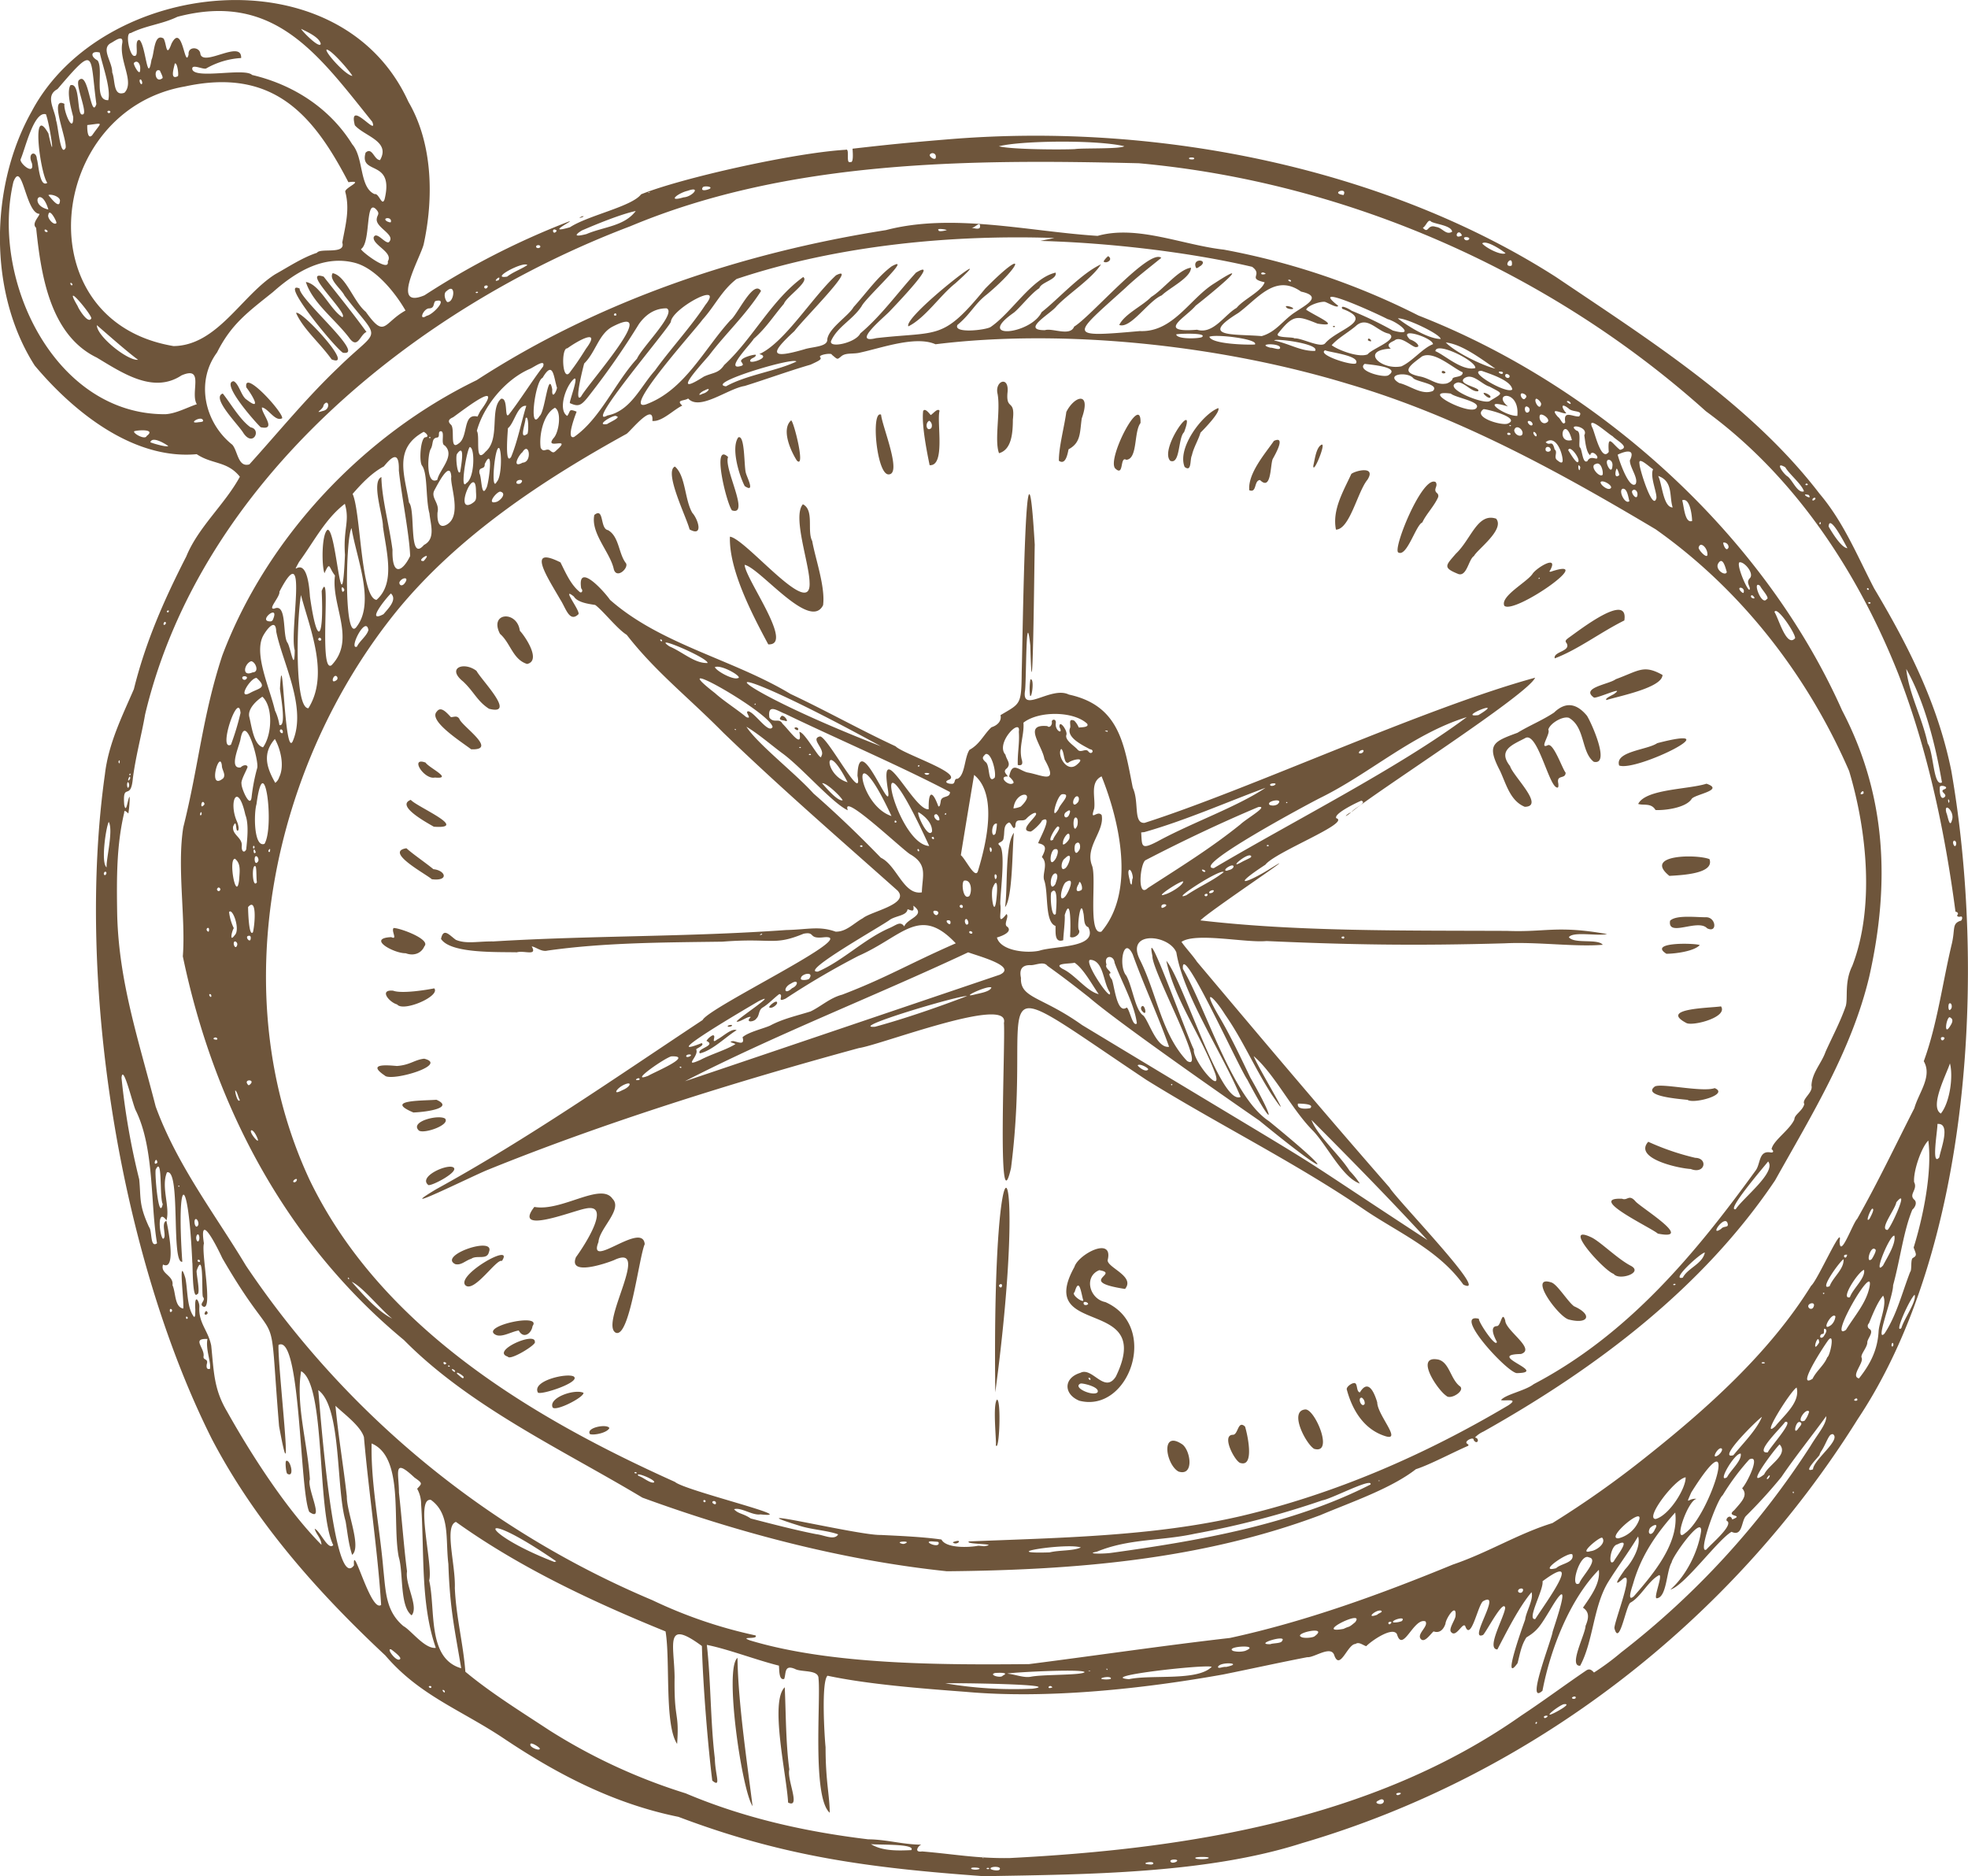 <?xml version="1.0" encoding="UTF-8"?> <svg xmlns="http://www.w3.org/2000/svg" width="594.07" height="566.312" viewBox="0 0 594.07 566.312"><defs><style> .cls-1 { fill: #6e553b; fill-rule: evenodd; } </style></defs><path id="_3_compass" data-name="3 compass" class="cls-1" d="M3058.54,916.67c-34.46-2.482-60.38-5.888-92.14-17.909-19.44-3.946-36.54-12.808-52.84-23.74-12.85-8.573-25.35-12.91-35.64-24.968-20.76-19.418-39.33-40.442-52.35-65.288-28.09-55.957-41.06-138.664-32.31-200.7,1.08-9.313,5.23-17.577,8.74-25.7,3.54-14.273,9.1-26.921,15.82-40.049,3.62-8.884,11.63-15.7,16.18-24.077-3.86-4.794-8.32-3.652-13.03-6.8-19.35,1.754-37.45-13.077-48.91-26.764-14.12-22.094-13.54-54.22-.92-76.674,21.23-40.077,93.06-48.3,113.73-2.938,7.4,12.631,7.65,29.135,4.6,43.068-1.14,4.345-10.16,19.736.27,15.341a235.532,235.532,0,0,1,43.39-22.2c2.82-.979-7.73,4.042.52,1.669,5.5-3.6,18.62-6.213,21.47-9.948,12.17-4.908,46.17-12.538,61.75-13.436,1.39-.628-0.11,4.381,1.44,3.684,1.01,0.389.69-3.034,0.63-4.014,11.21-1.286,16.85-1.836,29.03-2.842,64.62-5.345,133.08,9.376,183.37,41.609,27.85,18.807,58.65,38.18,79.47,65.325,7.29,8.612,11.27,18.5,16.5,28.6,10.47,17.553,19.21,34.968,23.29,54.954,10.42,59.63,6.38,143.916-28.22,195.826-38.14,61.068-98.36,107.666-167.72,127.982C3125.83,915.944,3089.65,916.124,3058.54,916.67Zm4.64-1.861c1.25-1.122-2.41-1.24-2.6-.475C3060.58,914.76,3062.43,915.1,3063.18,914.809Zm-5.97-.314c0.67-.5-3.46-0.668-2.26.042A3.61,3.61,0,0,0,3057.21,914.5Zm2.98-.15c0.01-.25-0.79-0.25-0.78,0C3059.4,914.6,3060.2,914.6,3060.19,914.345Zm49.47-1.361c0.75-1.267-5.03-.058-0.68.163A1.293,1.293,0,0,0,3109.66,912.984Zm6.87-.61c1.67-.915-2.19-0.993-1.57-0.085C3115.1,912.653,3115.83,912.693,3116.53,912.374Zm-50.1-1.184c52.7-2.684,109.45-11.38,154.34-42.973,6.76-4.466,12.89-9.053,19.59-13.605,1.01-.708,1.66-0.226,2.4.582a76.1,76.1,0,0,0,8.2-6.068,249.644,249.644,0,0,0,57.2-62.392c2.13-3.562,4.88-6.594,4.7-8.921-4.09,5.678-9.34,12.191-13.51,18.343a151.864,151.864,0,0,1-10.69,11.764c-1.5,1.512-.96,6.389-4.38,4.8-4.18,2.422-14.17,16.279-18.47,17.436,4.72-4.12,8.39-11.36,9.29-17.676,0.25-4.921-8.81,7.947-8.88,9.438-1.65,2.727-1.46,10.545-4.49,10.866-1.18.173,1.88-7,.7-6.99-3.26,1.67-5.63,6.744-8.73,8.338-1.38,1.283-3.31,13.42-4.78,7.651,0.04-2.263,6.59-18.686,2.25-14.585-3.23,2.735-.08-1.616.94-3.1,2.27-2.395,4.9-7.157,3.96-9.97-3.22,5.306-6.03,8.943-9.07,13.817-4.48,7.426-4.43,17.767-8.41,25.195-3.64.261,1.6-9.6,1.62-12.014,1.02-2.423,1.19-4.187-.78-5.508,2.69-3.889,5.28-7.492,4.79-11.428-8.72,8.883-14.61,23.873-17.01,36.5-5.22,4.743,2.78-15.366,3.07-17.814,1.14-3.694,6.46-18.923-.82-6.5-2.87,4.682-3.72,6.207-7.1,8.215-1.54,2.37-1.9,4.807-2.67,7.784-4.81,6.658,1.32-10.449,2.29-13.152,0.24-2.305,2.62-6.1,1.93-8.278-3.91,4.652-7.65,12.223-10.31,17.282-3.55-.113,2.18-9.924,2.35-12.578-0.52-2.764-5.7,7.307-6.67,8.2-4.75,2.065,6.02-13.569,0-10.176-1.52,1.068-3.56,11.8-5.27,7.821-0.62-2.273-2.79,3.458-4.37,1.487-0.88-.829,1.14-3.585,1.32-4.76,0.44-4.388-2.91.567-3.04,2.272-0.53,1.577-1.66,2.967-3.59,2.287-0.95.83-2.7,3.521-3.81,2.33-1.44-1.548,2.41-3.83,1.37-5.35-3.55-1.263-6.85,9.736-8.6,3.876-1.28-2.471-7.72,1.994-9.27,3.6-0.8-.147-2.24-1.456-3.23-0.664-2.39-.025-4.65,8.054-6.38,3.554-0.9-3.392-6.11.656-8.2,0.435-8.77,1.695-16.71,3.469-25.33,5.208-24.14,4.328-53.22,7.478-77.87,5.244-13.37-1.007-29.42-2.256-41.62-4.855-1.91,1.739-.94,18.152-0.59,21.556,0.02,10.5,1.2,14.218,1.26,19.8-5.37-4.625-2.67-34.317-3.39-40.508,0.06-2.8-5.22-1.821-7.14-2.912-3.3-1.371-2.59,1.377-3.22,3.036-1.72.542-1.43-3.182-1.6-4.022-6.76-1.67-15.26-4.964-21.74-6.256,1.24,11.2,1.06,23.1,2.41,34.327,0.11,5.021,2.03,8.936-.78,6.637-1.3-10.393-2.8-28.6-3.13-40.628-11.42-8.424-8.36-.371-8.24,9.361-0.2,13.425,1.47,10.3.76,20.189-3.87-5.787-2.02-25.22-3.49-33.952-21.98-8.933-44.07-19.3-63.28-33.061-3.61,1.3-.07,12.906-0.33,19.963,0.39,8.833,2.52,16.626,3.18,25.267,7.68,6.4,16.83,12.068,25.43,17.726a172.479,172.479,0,0,0,41.06,18.976c17.42,7.38,35.84,11.558,55.1,13.883,5.5,0.03,10.61,1.611,16.06,1.608-0.9.251-2.42,2.447,0.22,2.048C3049.57,909.992,3056.49,911.358,3066.43,911.19Zm-77.67-15.669c-3.27-4.92-8.6-41.666-4.54-44.752,0.14,13.68,3.21,33.806,4.54,44.752h0Zm10.73-1.081c-0.42-8.121-5.6-30.455-1.01-34.794,0.35,7.652.3,16.932,1.38,24.8-0.82,2.971,3.6,11.943-.37,10h0Zm126.76,16.867c1.46-.6-4.56-0.578-3.79-0.057C3122.46,911.587,3125.41,911.631,3126.25,911.307Zm-67.71-.259c0.07-.107-0.02-0.194-0.19-0.194C3057.86,910.864,3058.38,911.532,3058.54,911.048Zm-21.87-2.25c1.54-2.028-10.62-1.511-12.19-1.816C3028.03,909.217,3033.19,908.944,3036.67,908.8Zm142.13-14.036c1.04-.531.43-1.918-0.98-0.983C3176.03,894.524,3178.01,895.151,3178.8,894.762Zm5.25-2.72c1.48-.82-1.68-0.639-0.83.063C3183.62,892.284,3183.5,892.222,3184.05,892.042Zm-259.56-13.758c0.65-.126-2.97-2.518-2.8-1.327C2921.46,877.669,2924.23,878.9,2924.49,878.284Zm301.07-7.931c-0.05-.724-0.84.388-0.26,0.314A0.382,0.382,0,0,0,3225.56,870.353Zm2.83-1.59c1.23-.809-1.09-0.651-0.71-0.015C3227.85,869.013,3227.92,869.015,3228.39,868.763Zm2.3-1.336c0.84-.386,5.74-3.034,2.89-2.659-1.65.538-6.61,4.462-2.89,2.659h0Zm6.52-4.493c0.38-1.11-2.12-.056-0.6.211A0.794,0.794,0,0,0,3237.21,862.934Zm-341.36-2.065a0.579,0.579,0,0,0-.42-0.406c-0.79-.208.61,1.433,0.42,0.406h0Zm177.47-.8c9.78-1.34-23.41-1.77-26.36-1.62A122.624,122.624,0,0,0,3073.32,860.073Zm-181.51-.516a0.348,0.348,0,0,0-.39-0.291C2890.39,859.317,2891.73,860.337,2891.81,859.557Zm187.47,0.118c-0.91-1.235-2.12.849,0,0h0Zm23.09-2.47c6.84-1.46,20.74.654,25-3.742-2.3-.767-34.91,2.918-25,3.742h0Zm-5.42-.266c-0.29-.993-5.41.291-1.39,0.348C3096.64,857.243,3096.95,857.165,3096.95,856.939Zm-24.19-.47c3.63-.745,15.35-0.4,16.24-1.386-0.55-1.105-23.49.149-23.28,0.459,2.24,0.189,4.85,1.321,7.04.927h0Zm-8.48-.341c2.23-1.017-1.3-.867-2.33-0.786-2.08.552,1.8,1.688,2.34,0.786h-0.01Zm26.41-1.451a0.744,0.744,0,0,0-.48,0C3089.87,854.807,3091.03,854.807,3090.69,854.677Zm5.19-.453a0.2,0.2,0,0,0-.2-0.194C3095.33,854.07,3095.92,854.725,3095.88,854.224Zm-195.07-.312c-1.89-11.426-3.42-17.733-3.87-31.494-0.93-7.565.64-15.033-5.26-19.324-4.87-.876.75,19.961-0.54,24.311,2.03,8.784-.71,23.515,9.68,26.507h-0.01Zm230.91-.408c5.76-1.176-2.16-1.706-2.47.069,0.29,0.54,1.33-.172,2.47-0.069h0Zm-59.5-.848c20.14-2.569,41.03-5.656,60.62-7.887,23.08-5,45.77-13.3,67.31-22.155,10.68-3.632,19.66-9.31,30.07-12.528a293.206,293.206,0,0,0,28.33-20.019c18.47-14.658,37.22-31.43,49.76-51.624,1.9-1.51,9.7-19.3,8.59-13.421,0.12,5.584,3.98-5.491,5.29-6.72,6.28-11.074,11.57-22.251,17.27-33.435,1.33-4.715,5.5-9.593,2.85-14.188,4.07-11.081,5.67-23.8,8.48-35.5,1.04-4.493-.01-5.988,2.58-6.89,0.46,0.137.93-1.583-.02-1.25-0.74.135-1.18-.167-0.84-0.577,0.32-.38.01-0.834-0.63-0.925-3.17-24.068-8.4-48.911-17.23-71.712-12.22-30.787-31.21-59.664-58.1-79.335-46.63-41.893-107.98-69.133-171.16-74.861-50.52-1.211-105.47-1.13-153.55,19.022-64.88,24.594-129.7,76.952-146.45,147.382-0.97,5.76-3.03,13.344-3.76,19.881-0.69,6.048-3.08.507-2.54,7.391,0.65,3.133,1.14-2.475,1.64-2.415a30.115,30.115,0,0,1-.39,4.987c-0.28-.159-1.32-1.418-1.26-0.218-2.3,9.813-2.31,19.462-2.11,31.012,0.57,20.254,6.36,37.255,11.62,57.7,6.5,17.79,17.98,32.579,27.24,48.005a277.706,277.706,0,0,0,122.7,100.989,141.028,141.028,0,0,0,31.13,10.63c1,1.336-5.14.2-1.69,1.5C3012.67,852.926,3046.17,852.891,3072.22,852.656Zm-24.83-28.03c-31.12-3.26-62.62-11.516-91.88-22.217-23.87-14.332-52.01-27.343-71.99-47.578-35.62-29.459-57.35-70.742-66.74-115.811,0.9-11.362-1.79-26.93.14-38.952,4.66-18.568,5.76-33.518,11.75-51.792,13.47-35.771,42.7-66.642,76.82-83.182,37.02-24.009,79.71-38.381,123.53-45.287,20.19-5.262,42.91.4,63.9,1.74,11.98-3.365,25.65,2.758,38.13,4.158a217.719,217.719,0,0,1,58.74,19.889c53.95,21.077,103.99,65.581,127.87,119.2,13.33,25.468,14.56,52.052,8.19,80.361-5.32,22.289-17.36,41.688-28.42,61.48-21.87,32.526-54.01,56.711-88.03,75.823a8.056,8.056,0,0,0-2.56,1.791c1.62,0.321.68,2.462-.41,0.748,0.14-1.18-3.23.455-1.88,1.184,0.4,0.3.42,0.37,0.16,0.617-4.19,1.786-11.65,5.748-15.71,7.022-7.57,5.916-19.93,10.085-28.81,13.858C3123.77,821.325,3085.31,824.273,3047.39,824.626Zm49.89-5.58c25.86-3.59,54.07-8.391,78.03-20.605,0.7-2.261-11.87,4.383-14.52,4.776a265.035,265.035,0,0,1-38.63,10.1c-10.18,2.21-19.82,1.408-29.49,5.417-3.78.705,2.25,0.682,4.61,0.31h0Zm-18.86-.111c3.03-.739,6.93-0.374,9.45-1.487-4.12-1.453-26.4,2.009-9.45,1.487h0Zm-21.53-2c0.48,0.016,1.27.08,1.75,0.144,5.16-.821-6.04-0.488-4.56-1.454,27.43-1.118,55.8-1.519,82.25-7.681,28.39-6.726,55.25-18.373,80.62-33.428,3.4-2.281-1.27-1.156-2.26-1.563,1.4-1.723,7.29-2.8,9.87-4.8,28.72-15.066,48.97-39.631,67.03-64.528,1.47-2.007.87-6.013,4.39-5.431,0.95,0.177,1.16-.357.39-0.97,0.42-2.573,5.56-5.863,6.89-9.01-0.02-1.416,2.47-2.534,2.99-4.6-0.86-1.517,2.74-3.485,2.16-5.591,0.18-3.958,3.01-6.647,4.26-10.209,2.15-4.776,4.47-9.049,6.11-13.827,0.68-2.565-.47-7.187,1.94-12.062,6.73-17.363,4.55-40.512-.94-58.85-12.52-28.84-32.56-54.7-58.4-72.955-28.96-17.261-59.51-34.078-92.75-43.863-39.28-11.936-86.35-16.711-124.64-11.994-5.96-2.654-16.24,1.1-22.64,2.484-2.02.559-4.3-.006-5.68,1.051-1.46,1.182-1.11,1.131-2.97-.365,0.1-.7-4.38.029-3.49,0.769,0.38,0.6-.01.884-2.95,2.222-6.65,1.933-13.06,4.3-19.88,6.431-5.08.8-13.61,7.64-17.06,3.774-1.11.8-3.82,0.33-1.77,2.146-2.68,1.272-6.15,4.953-9.03,4.634,0.52-5.819-6.58,3.059-7.76,3.879-25.37,13.978-50.93,30.885-69.42,53.505-37.44,46.2-52.48,115.474-26.31,171.652,21.68,44.985,67.88,72.16,110.31,91.218,2.95,2.62,38.77,11.158,25.79,9.8-2.42.378-5.88-2.234-7.95-1.56,1.24,1.434,2.81,1.252,5.02,2.794,6.04,1.574,13.68,3.555,19.9,4.764,2.23,0.227,5.41,1.982,6.5.031-3.17-1.172-8.28-1.461-11.73-2.621-21.02-6.515,18.01,3,24.54,2.8,5.52,0.276,12.55.551,18.38,1.381,1.33,2.617,7.96,2.457,11.1,1.886h0Zm-7.55-.9c-0.2-.128-0.07-0.228.49-0.384,2.45-.76.76,1.205-0.49,0.384h0Zm67.98-21.511c-3.82-2.133-5.52-12.789,1.24-8.14C3121.05,788.377,3122.07,796.052,3117.32,794.522Zm18.83-2.548c-1.51,0-6.05-8.373-2.46-8.537,1.71,0.121,1.5-4.588,3.74-2.473C3138.07,782.978,3140.39,793.112,3136.15,791.974Zm22.1-4.31c-2.51-1.554-7.67-11.49-2.62-11.875C3158.54,775.622,3164.38,789.5,3158.25,787.664Zm-96.05-1.076c0.26-.906-1.04-12.183.35-13.781C3063.88,772.989,3063.24,788.874,3062.2,786.588Zm117.58-2.737c-6.31-1.97-9.9-7.618-11.61-13.973-0.42-.921,1.9-2.417,2.52-1.981,0.71,0.39.35,2.6,1.41,2.74,2.55-4.248,4.36.116,5.23,3.009,0.03,3.787,7.6,11.828,2.45,10.205h0Zm-6.24-9.755a2.007,2.007,0,0,0-.87-1.871C3171.19,772.16,3172.66,775.569,3173.54,774.1Zm-233.86,9.131c-1.35-1.954,5.18-3.2,5.86-1.821C2944.89,782.834,2940.93,783.649,2939.68,783.227Zm-11.26-8.03c-1.36-2.92,6.54-5.681,9.3-4.437,0.23,1.311-8.26,5.691-9.3,4.437h0Zm159.02-2.027c-4.8-1.946-4.9-6.878.29-8.441,3.58-1.9,7.29,6.464,10.69,1.148,11.96-24.573-24.49-11.534-12.5-33.1,1.14-3.824,11.85-9.444,10.04-2.064-0.19,2.253,8.43,4.879,5.24,8.7-14.79-2.272-1.26-4.581-7.78-5.663-4.72,1.908-2.99,8.683,1.84,9.629,16.51,7.263,7.15,33.608-7.82,29.784h0Zm5.46-2.567c0.79-1.567-4.3-2.76-5.09-2.648C3085.05,769.127,3091.68,771.984,3092.9,770.6Zm-2.2-4.255c-1.39-.612.38,1.463,0,0h0Zm-0.64-22.371c-0.02-.712-1.91-1.041-1.23.155A0.988,0.988,0,0,0,3090.06,743.977Zm-1.45-1.071c-0.61-1.875-1.2-7.48-2.63-2.512C3084.77,741.024,3088.25,743.531,3088.61,742.906Zm109.6,28.791c-2.73-1.8-9.77-12.43-2.38-10.951,3.24,0.888,3.57,5.606,6.26,7.9,2.2,1.291-2.55,4.366-3.88,3.053h0Zm-274.24-1.012c-1.91-3.548,8.74-5.98,10.8-4.855C2937.1,767.525,2924.89,771.545,2923.97,770.685Zm138.06-.056c-1.08-88.389,10.19-76.037,0,0h0Zm2.01-32.077c0.25-1.112-1.34-.44-0.75.179C3063.6,739.1,3063.95,739.019,3064.04,738.552Zm155.36,26.267c-3.18-.5-19.44-18.328-11.39-16.407-0.17,1,5.24,9.008,5.43,6.95-0.66-1.2-2.36-4.629,0-4.734,1.28,0.027,1.53-4.91,2.53-1.689,0.05,3.04,9.45,8.663,4.73,10.109C3209.63,759.256,3229.47,764.688,3219.4,764.819Zm-304.5-4.962c-5.28-1.665,8.36-7.715,8.14-4.461C2923.71,756.142,2915.54,761.133,2914.9,759.857ZM2910.81,753c-3.3-2.548,14.42-6.364,11.54-2.389-0.34,2.3-2.77,3.986-4.16,1.342C2915.85,752.279,2912.67,754.452,2910.81,753Zm36.57-.427c-4.73-2.9,11.04-27.351-.48-21.843-2.66,1.075-13.85,4.847-11.44-.92,2.19-2.976,11.2-16.555,2.78-14.64-3.69.649-22.04,8.068-15.35-.52,8.25,1.506,20.12-7.581,23.6-2.451,3.18,3.2-4.02,8.988-4.24,13.045-3.48,8.737,13.34-6.512,13.96.65C2954.47,729.8,2951.61,754.767,2947.38,752.576Zm287.71-3.953c-3.17-.91-12.47-13.649-5.13-11.15,1.8,0.657,4.87,5.748,6.77,7.162,5.76,2.565,4.35,5.58-1.64,3.988h0Zm-332.98-10.284c-3.06-3,14.97-13.324,10.98-7.363-1.52-.887-8.32,9.667-10.98,7.363h0Zm301.22-.225c-7.61-10.615-19.89-15.8-30.09-22.767-20.75-14.146-44.21-25.748-65.6-39.037-52.84-35.3-33.92-28.046-40.86,26.606-4.28,18.7-1.66-37.915-2.14-43.772,1.97-8.538-37.33,6.658-43.77,7.558-36.82,10.029-76.79,22.447-112.23,36.833-4.49,1.827-29.38,14.156-15.36,5.762,27.62-15.174,54.03-33.59,80.41-51.064,1.88-3.88,48.84-26.241,36.45-24.954-4.75.524-2.27-1.8-5.97-1.092-9.13,3.758-9.36,1.211-24.48,2.4-18.05.244-35.55,0.264-52.78,2.684-1.87.488-3.43-1.035-4.82-1.264,1.78,3.082-2.26,1.142-4.47,1.789-6.42-.128-20.08.362-22.9-4.046,0.72-3.56,2.58-1.064,4.48.284,3.15,1.324,6.56.423,11.33,0.478,30.14-1.831,58.43-1.3,88.35-3.436,6.59-.143,9.94-1.294,14.95.488,3.21,0.1,5.55-2.6,8.22-4.053,2.49-2.076,14.24-4.238,10.49-8.33-17.99-16.021-35.19-30.88-52.65-47.716-10.69-10.818-20.47-18.373-29.12-29.5-2.79-1.687-7.22-7.368-9.51-9.012-1.79-.29-5.31-0.7-6.43-2.538-4.03-3.232,1.86,4.142,1.4,5.3-2.76,2.736-3.87-1.942-5.51-4.392-3.87-6.742-10.4-16.47.06-11.223,1.55,3.112,3.03,6.56,5.62,8.774,0.7,0.8,1.36-.217.63-0.923-1.27-8.2,6.96.922,8.7,3.457,15.31,13.5,37.06,17.9,54.52,28.425,10.25,4.788,21.44,11.043,31.68,15.777,2.23,2.281,19.69,7.877,16.33,10.014-1.92.652-.8,1.328,0.7,1.324,1.17,0,.47-1.652,1.66-1.517,2.33-1.1,2.05-6.353,3.62-8.746,3.14-1.7,4.36-4.727,6.63-6.818,1.96-.605,3.15-2.048,2.73-3.653,6.09-3.629,6.31-2.978,6.41-13.171,0.31-9.318,1.16-85.314,3.93-38.306-0.14,6.2-.62,57.92-1.33,30.507-1.38-12.849-1.17,9.808-1.59,13.52-1.2,7.174,7.85-1.43,13.22,1.234,15.35,3.335,16.68,15.013,19.3,28.149,2.01,4.306.06,10.775,3.54,10.587,31.82-10.182,84.36-34.663,117.91-43.826-2.22,5.178-49.36,35.24-55.49,40.632,1.09-1.494,4.83-2.8,3.05-3.515-0.29.048-8.43,3.8-7.6,5.283,4.57,1.417-18.36,10.155-21.39,14.049-11.04,7.23-5.49,5.621,2.04.837,10.39-6.381-19.51,13.52-21.64,15.973,29.05,3.394,60.96,3.036,92.52,3.165,11.8,0.461,14.98-1.722,30.23.958-3.02.681-10.21-.868-11.54,0.939,1.6,2.136,8.71.356,10.24,2.3-8.6.694-19.59-.941-29.6-0.444-27.01.77-46.81,0.439-71.91-.687-6.23.614-21.41-2.706-25.66,0.256,1.3,1.889,3.37,4.049,4.66,5.982,19.33,22.975,38.37,45.553,58.14,68.166C3182.98,712.233,3212.05,742.165,3203.33,738.114Zm-10.84-13.444c-11.47-12.5-22.95-24.138-35.01-36.266,1.75,4.73,8.3,10.3,11.52,15.381a23.886,23.886,0,0,1,3.07,3.819c-5.4-1.88-10.08-11.929-14.44-16.255-6.25-6.391-11.39-16.9-17.6-22.214,1.37,3.632,13.48,23.378,5.39,11.525-5.28-8.246-8.66-16.38-14.04-24.079-3.29-5.308-7.33-8.837-1.74.671,3.22,5.4,6.63,12.62,9.36,18.314,7.81,13.615,7.28,16.144-.89.671-2.71-3.881-20.15-42.579-19.44-33.436,7.02,12.094,14.9,38.752,25.98,45.969,20.7,16.886,19.13,17.86-2.87-.14-12.56-8.677-43.26-30.148-51.46-37.247-4.76-3.732-7.11-5.589-12.55-9.506-1.21-1.54-3.81-.023-5.27-0.209-2.62.01-3.21,1.553-2.72,3.841-0.28,6.224,6.2,5.5,18.44,14.239,88.11,53.252,51.64,30.476,104.27,64.922h0Zm-35.38-39.832c1.35-1.282-2.59-1.358-3.71-1.376C3152.94,685.3,3156,685.064,3157.11,684.838Zm-21.02-3.392c-5.81-13.8-17.28-30.631-19.4-43.612-2.24-5.463-15.31-6.64-11.07,2.088,5.21,10.323,6.56,22.579,14.32,30.685,6.46,3.825-10.71-27.232-10.48-31.7-2.58-12.389,11.19,26.133,12.52,28.227-0.47,3.23,8.62,14.169,6.49,7.386-4.26-11.607-12.33-22.412-14.8-34.156,5.16,6.079,16.42,43.89,22.42,41.085h0Zm-186.64-2.034c2.49-.97,3.17-2.858.51-1.635-2.24,1.037-3.68,3.352-.51,1.635h0Zm166.02-1.672a0.19,0.19,0,0,0-.38,0A0.19,0.19,0,0,0,3115.47,677.74Zm-99.41-17.147,47.33-16.032c5.42-2.494-6.39-5.589-9.54-6.755-28.32,13.285-58.15,24.841-85.51,38.908,0.21-.049,21.68-7.3,47.72-16.121h0Zm-61.4,15.5c-0.07-.811-1.92.378-0.6,0.291C2954.46,676.383,2954.66,676.288,2954.66,676.092Zm2.61-1.028c1.64-1,13.91-6.117,6.99-5.858-1.86.353-13.3,8.333-6.99,5.858h0Zm150.93-1.959c-0.05-.467-2.54-1.826-3.2-1.209C3105.36,672.565,3107.61,674.189,3108.2,673.105Zm-140.93-.6a0.269,0.269,0,0,0-.3-0.194C2966.38,672.363,2967.25,673.008,2967.27,672.5Zm5.78-2.248c3.37-1.773,7.61-2.936,10.52-4.736-0.23-.366-2.6-0.667-0.67-0.929,1.55,0.265,3.6,1.428,2.84-1.159,1.69-1.55,6.38-2.628,8.33-3.52,3.89-2.077,7.99-2.944,12.19-4.263,3.14-1.491,5.86-4.106,9.54-5.06,13.3-5.081,20.05-9.269,34.3-15.506-10.93-11.611-15.96-2.121-29.39,3.805a241.742,241.742,0,0,0-21.97,12.881c-2.89,1.336-.42-1.1-1.89-1.374-1.47,1.045-3.23,2.98-5.04,4.072-1.3.77-.93,2.467-1.89,3.3-0.58,1.076-3.6,1.4-1.7-.413-0.69-.447-3.22,1.562-4.22,1.38-0.85-.181,13.41-9.518,6.59-6.176-3.1,1.831-31.2,18.209-17.2,12.653,0.98,0.607-1.3,1.487-1.66,1.865,1.05,2.042-4.27,5.671,1.32,3.182h0Zm-0.2-1.959c-1.16-1.46,5.15-2.3,1.99-3.761a4.729,4.729,0,0,1,1.8-1.649c1.54-.367-0.8,2.942,1.48,1.2,1.53-.712,4.36-3.5,5.83-2.782-3.34,2.049-7.29,6.13-11.1,6.994h0Zm8.43-8.24c-0.02-.24,1.44-0.552,1.27-0.124C2982.57,660.174,2981.11,660.485,2981.28,660.057Zm12.54-5.623c-0.43-.261,2.47-2.7,2.35-1.313C2996.12,653.638,2994.6,654.91,2993.82,654.434ZM2969.8,669.2c1.08-.608-0.5-0.764-0.95-0.314-0.4.481,0.25,0.694,0.95,0.314h0Zm144.69-2.883c-3.36-9.554-7.57-18.421-10.97-27.876-2.76-5.879-4.44,3.582-1.92,6.427,1.96,3.7,2.67,10.46,5.14,12.03C3108.44,658.685,3110.74,666.828,3114.49,666.317Zm-8.03-10.68c-0.58-.6-0.58-1.4-0.01-1.626,0.82-.2,1.48,3.305.01,1.626h0Zm-80.7,4.626c8.91-2.43,19.05-5.927,27.74-9.264C3050.73,650.828,3017.16,660.887,3025.76,660.263Zm79.01-.985c-0.69-5.754-4.7-12.765-6.73-18.335-0.21-2.422-3.4-2.377-2.43.571-0.7,1.046,1.81,2.287,1.05,2.675-0.37,0-.19.72,0.38,1.571,0.8,0.25,1.44,11.089,4.66,8.708,0.92,0.519,1.77,5.959,3.07,4.81h0Zm-49.14-8.688c1.53-.433,4.73-0.817,5.23-2.146C3059.99,647.6,3051.1,651.7,3055.63,650.59Zm41-.7c-2.07-2.889-1.82-9.411-5.76-9.829C3088.09,639.777,3097.4,653.528,3096.63,649.892Zm-3.38.529c-1.99-2.767-4.48-7.581-7.3-9.492-1.1.41-6.93,0.031-3.48,1.93C3086.09,644.561,3089.72,649.632,3093.25,650.421Zm-92.57-1.79c1.92-.776,2.08-2.961-0.35-1.387C2997.92,648.418,2998.27,650.905,3000.68,648.631Zm5.2-2.9c1.6-2.305-2.52-1.492-2.53-.059C3003.08,646.455,3005.73,646.145,3005.88,645.729Zm2.6-2.109c7.62-3.289,14-9.89,21.73-13.2,2.02-.892,3.16-2.131,4.35-0.428,0.81-2.479,6.85-3.284,2.73-6.266,0.32,2.025-.39,1.488-1.74,1.066-0.2,1.937-3.38,1.914-5.3,3.152C3028.34,629.522,3002.5,643.98,3008.48,643.62Zm66.84-6.308c4.62-1.53,17.86-.721,14.81-7.085-1.62-.549-1.12-3.049-1.55-4.451-0.81-4.5-1.94,4.471-1.32,5.249,0.71,1.3-1.64,2.781-2.66,2.094,0.19-2.212.36-12.9-1.61-6.559,0.16,1.7-.45,6.385-0.44,7.578-2.76.943-2.26-2.527-2.34-4.3-3.31-1.175-2.08-10.024-3.4-13.749-0.73-1.957,1.33-5.045-.72-7.041,1.34-2.6,1.45-3.645-1.11-4.183,0.19-.973,4.78-8.951,1.12-6.837,0.02,0.511-3.16,3.685-3.6,3.3-3.53-.3,2.05-4.4,1.85-5.351,0-.747-1.69.129-3.02,1.565-1.17,1.138-3.26-.7-3.23,2.235-0.62,1.636-1.23-1.2-1.93-1.164-1.84.813-1.24,2.881-1.62,4.55-0.01,1.79-2.57,1.269-1.12,2.466,1.91,2.2-.22,16.454.16,17.955,0.28,2.729-1.05,6.248,1.83,2.659,0.91,0.772-1.11,3.226.31,3.877,1.6,1.624-2.05,2.874-3.21,3.205,1.15,4.06,8.94,4.822,12.8,3.986h0Zm-10.34-13.147c0.87-6.212-.09-18.8,2.67-22.456-0.52,4.628-.34,19.621-2.67,22.456h0Zm102.39,9.164c0.13-.626-1.33-0.155-0.68.19C3167.05,633.758,3167.37,633.669,3167.37,633.329Zm-175.75-.97c0.15-.245-0.11-0.245-0.49,0C2990.57,632.673,2991.57,632.559,2991.62,632.359Zm63.49-.533c-0.08-.414-0.93-0.589-0.93-0.192C3054.02,632.151,3055.19,632.449,3055.11,631.826Zm38.95-.271c10.34-12.1,5.49-33.362.06-46.866-3.67,1.741-1.76,6.557-2.24,9.755-1.37,4.162.94,0.23,2.27,1.951,0.9,4.909-5.12,9.535-2.93,15.2C3092.71,615.219,3089.82,632.865,3094.06,631.555Zm-40.2-2.391c0.18-.471-0.27-1.487-0.63-1.419C3052.38,627.938,3053.12,630.243,3053.86,629.164Zm-5.35-.441a0.54,0.54,0,0,0-.59-0.595C3046.31,628.011,3048.63,630.327,3048.51,628.723Zm31.8-2.522c0.01-.686.96-9.209-1.39-6.487-0.37,1.143.03,8.008,1.39,6.487h0Zm-35.48-.192a0.575,0.575,0,0,0-.42-0.655C3042.08,624.606,3044.17,627.828,3044.83,626.009Zm7.41-2a0.5,0.5,0,0,0-.82-0.421C3050.84,624.141,3052.21,624.876,3052.24,624.014Zm60.93,0.091c1.54-.888-1.15-1.231-0.99-0.061C3112.18,624.487,3112.4,624.5,3113.17,624.105Zm-50.78-2.607c0.5-4.815-.04-5.805-1.03-3.4-0.94,1.585.35,10.2,1.03,3.4h0Zm20.64-.436c0.98-.951,3.37-6.43.36-4.461-1.12.511-2.6,6.642-.36,4.461h0Zm-28.81-.291c0.83-1.368.65-5.025-1.6-4.6C3051.65,616.713,3052.35,622.331,3054.22,620.771Zm65.5-.214c4.26-2.838,7.74-4.186,11.27-6.963C3130.15,612.356,3114.18,622.755,3119.72,620.557Zm6.39-.079c0.1-.668-1.25-0.235-0.83.255A0.491,0.491,0,0,0,3126.11,620.478Zm-12.83-.158c1.56-.4,5.36-2.671,5.49-3.9C3118.05,616.039,3109.46,621.713,3113.28,620.32Zm-73.42-.615c0.13-4.979,1.88-8.307-3.43-11.439-1.94-.967-21.16-19.329-18.92-13.338-4.58-2.034-14.18-13.247-19.98-17.359-3.31-2.49-7.21-5.843-10.62-7.852,3.38,5.24,14.82,14.094,20.23,20.134,6.97,6.089,13.91,12.753,20.34,19.4,4.86,2.327,6.87,11.4,12.38,10.45h0Zm87.93-.075c0.78-.962-1.04-0.578-1.21.075C3126.46,620.065,3127.41,620.007,3127.79,619.63Zm-39.83-.586c0.81-.4-0.52-3.75-0.72-1.922C3086.45,618.251,3086.08,620.039,3087.96,619.044Zm20.1-.629c9.69-6.287,18.98-11.981,28-19.257,1.6-1.578,8.78-5.687,5.36-5.2-11.24,4.725-23.01,10.307-34.06,16.05C3105.75,611.008,3104.78,621.564,3108.06,618.415Zm-27.88-1.221c0.22-.831,1.15-2.82.04-3.224C3078.36,614.038,3078.26,620.071,3080.18,617.194Zm23.36-1.769c0.05-.609-0.34-2.354-0.98-2.557-0.88.37,0.16,3.112,0.19,3.96,0.74,1.639.4-1.043,0.79-1.4h0Zm-41.1-.232a0.945,0.945,0,0,0-.13-0.788c-0.92-.868-0.39,2.546.13,0.788h0Zm-5.65-1.907c2.55-8.373,6.03-23.159-1.15-29.024,0.28-1.753-2.6,15.473-4.01,24.226C3053.02,609.561,3055.97,615.9,3056.79,613.286Zm68.68,0.067a1.014,1.014,0,0,0-1.03-.5c-0.16.3,0.74,1.018,1.03,0.5h0Zm6.99-.364c2.07-.378,2.04-2.419-0.39-0.78C3130.96,613,3131.48,613.43,3132.46,612.989Zm-4.47-.591c24.42-14.446,55.8-30.262,76.36-45.589-16.4,5.088-29.16,17-44.32,24.434-3.74,1.881-39.22,20.926-32.04,21.155h0Zm-45.1.177c1.33-.413,2.9-5.893.2-3.145C3081.88,610.151,3081.62,613.273,3082.89,612.575Zm53.91-2.239c2.48-1.183,2.43-1.15,2.5-1.513C3138.59,607.154,3131.41,613.461,3136.8,610.336Zm-56.56-.765c0.48-.827,1.27-3.127-0.07-2.909C3078.52,606.511,3077.96,613.038,3080.24,609.571Zm6.99-2.439c0.73-.675.47-3.238-0.81-2.2C3085.63,605.361,3085.82,609.289,3087.23,607.132Zm-26.26-.263a1.019,1.019,0,0,0-.3-0.692C3059.95,605.653,3060.64,608.85,3060.97,606.869Zm-21.93.193c0-.313-0.27-0.545-0.44-0.376-0.25.278,0.39,1.063,0.44,0.376h0Zm-17.07-1.252c-0.16-.718-1.4.045-0.38,0.174A0.349,0.349,0,0,0,3021.97,605.81Zm20.11-.109c-19.53-42.652-10.39-.46,0,0h0Zm69.03-1.428c10.49-5.7,23.79-10.323,32.5-16.131-11.97,4.428-24.12,9.828-36.57,13.375l-0.97.1C3106.36,605.743,3105.86,607.024,3111.11,604.273Zm33.46,1.323c0.01-.251-0.59-0.251-0.58,0C3143.98,605.846,3144.58,605.846,3144.57,605.6Zm-60.14-2.3c0.32-3.094-2.08.133-1.95,1.367C3082.03,606.241,3084.26,604.249,3084.43,603.3Zm-4.93.506c0.11-1.015,2.91-3.785,1.4-3.99C3080.14,600.048,3077.24,605.179,3079.5,603.8Zm-35.99-.4c0-.367-0.19-0.508-0.51-0.385C3042.43,603.19,3043.59,604.056,3043.51,603.4Zm18.59-1.439a17.245,17.245,0,0,0,.43-2.984c-1.81-.491-1.85,4.9-0.43,2.984h0Zm-19.16-.63c0.11-2.5-2.16-4.678-4.1-5.818-0.64.433,2.91,8.2,4.1,5.818h0Zm43.87-1.842c0.23-1.092.11-2.058-.28-2.3C3085.16,596.291,3085.49,602.918,3086.81,599.487Zm-54.55-1.056c-0.68-1.232-.96.874,0,0h0Zm12.91-.61a2.008,2.008,0,0,0-.89-1.728C3042.56,596.207,3044.53,598.654,3045.17,597.821Zm-14.47-1.147c-12.62-27.146-10.73-3.515,0,0h0Zm53.44-.058c0.66-1.251.73-2.245-.58-1.251C3082.23,596.125,3083.06,597.907,3084.14,596.616Zm-36.95-.632c-0.05-.583-0.7.281-0.19,0.3A0.272,0.272,0,0,0,3047.19,595.984Zm33.96-1.491c0.33-1.366,4.19-4.714,1.04-4.405C3080.62,590.4,3078.39,598.971,3081.15,594.493Zm-39.22.1c-0.13-5.585,1.12-5.8,2.92-.827,0.39,0,.48-0.181.69-1.418,0.14-2.106,2.79-.906,2.82-2.924-14.89-7.831-33.83-15.931-49.71-23.588-2.28-.846-5.43-3.365-4.81,1.126,1.45,1.85,2.91-.044,3.96,1.839,2.16,2.088,6.18,8,5.08,2.468,1.75,0.041,6.61,9.438,6.63,7.322,1.4-2.119-3.6-5.335-.32-5.961,2.54,0.585,13.02,20.776,11.24,11.88,0.33-14.69,10.5,13.35,9.23,4.454C3026.73,571.55,3037.65,595.447,3041.93,594.593Zm-40.09-24.016c-1.07-.645.24-0.939,0.67-0.362C3002.7,570.706,3002.32,570.912,3001.84,570.577Zm-3.15-2.61c-0.47-.256-2.32-0.168-1.45-1.163C2997.85,565.35,3000.06,568.475,2998.69,567.967Zm71.03,25.838c5.09-4.819-1.63-4.922-2.2.554A7.094,7.094,0,0,0,3069.72,593.8Zm77.47-.658c2.42-2.118-3.75-1.059-2.31.175A2.762,2.762,0,0,0,3147.19,593.147Zm-60.17-.7c0.63-1.081,0-2.255-.81-1.519C3085.08,592.056,3085.38,594.414,3087.02,592.452Zm63.18,0.15a0.2,0.2,0,0,0-.39,0A0.2,0.2,0,0,0,3150.2,592.6Zm-134.24-.694c-0.65-1.242-4.96-5.378-6.21-5.139C3010.85,588.019,3014.49,592.326,3015.96,591.908Zm130.47-4.626c0.92-.712-1.59-0.548-1.43-0.062-0.08.431,0.87,0.472,1.43,0.062h0Zm-79.18-.422c0.92-.247-0.54-1.632-1.03-2.113,0.92-4.661,2.79-1.964,5.48-1.236,4.57,0.781,9.6,3.87,5.17-4.021-0.69-4.2-6.64-10.7.88-9.966,0.74,0.735,1.53-.531,1.35-1.219-0.13-.94,1.46-1.118,1.18.442-0.24,2.342,2.45,3.43,1.11,1.058-0.1-2.583,2.63,1.3,2.08,2.419-0.43,1.552,2.29,3.176,3.35,4.33,0.98,1.289,2.47-.514,3.32.629,0.93,1.267,2.05-.508.47-0.678-2.33-1.261-7.28-3.611-5.96-6.551,0.18-1.045-.65-2.873,1.24-2.064a6.626,6.626,0,0,1,1.35,2.067c0.89-.11,3.22-0.042,2.52-1.16-4.08-3.827-14.59-3.938-19.23-.308,0.3,3.644-1.43,7.268-.54,11.019,0.51,1.665-.06,1.991-1.17,1.748-0.11-3.759.58-6.508,0.32-10.024,0.75-4.57-7.22,3.413-4.04,6.92,0.36,1.665,1.79,2.679.43,4.113-1.32.979-.14,1.654,0.29,2.462-2.99-.133-0.03,2.875,1.43,2.133h0Zm-49.8-.382c-7.1-13.983-7.44-2.144,0,0h0Zm44.4-1.391c0.54-1.51-.97-7.747-2.76-7.107-0.84.854-1.29,1.188,0.01,2.385,1.44,0.977.56,6.826,2.75,4.722h0Zm-19.75-1.164c0.27-.3-1.98-0.4-1.3.058A0.922,0.922,0,0,0,3042.1,583.923Zm44.56-2.76c3.04-2.533-1.47-1.549-2.59-.591-1.49.443-1.13-3.585-2.15-4.165C3080.56,578.019,3083.52,583.846,3086.66,581.163Zm-47.52.384c0.15-.286-0.52-0.217-0.48,0C3038.68,581.843,3039.03,581.751,3039.14,581.547Zm-32.84-3.529c-0.23-.4-0.97.315-0.23,0.232C3006.43,578.25,3006.48,578.2,3006.3,578.018Zm166.76-.643c0.71-1.216-1.58-.463-1.21.333A1.159,1.159,0,0,0,3173.06,577.375Zm-169.71-1.344c-0.02-.446-0.9-0.033-0.3.086A0.326,0.326,0,0,0,3003.35,576.031Zm24.15-.421c-57.25-31.37-50.59-19.616,0,0h0Zm68.48-4.535c0.21-.254-1.42-0.253-0.58,0C3095.8,571.2,3095.79,571.4,3095.98,571.075Zm-112.22-.474a0.423,0.423,0,0,0-.19-0.205C2983.09,570.277,2983.59,570.947,2983.76,570.6Zm11.05-.835c-0.97-4.5-33.93-23.027-17.37-10.185,2.49,2.272,6.77,5,9.42,7.227,2.11,0.808-.79-1.831.69-1.745C2989.56,565.552,2993.68,572.065,2994.81,569.766Zm213.06-3.563c8.9-5.363-6.9.93,0,0h0Zm-218.19-3.274c0.15-.281-0.32-0.222-0.3,0C2989.39,563.221,2989.55,563.136,2989.68,562.929Zm-5.45-7.875c2.08-.1-4.9-4.273-6.87-3.317C2978.16,553.13,2982.85,555.547,2984.23,555.054Zm-9.05-4.586c0.14-1.541-17.31-8.956-11.52-5.012C2967.82,547.236,2971.32,550.645,2975.18,550.468Zm-13.73-6.727c0-.229-0.38-0.474-0.52-0.335C2960.71,543.627,2961.37,544.219,2961.45,543.741Zm287.26,191.134c-2.85-.861-15.77-15.141-6.99-11.147,2.68,1.116,7.99,6.54,12.13,8.687C3257.87,734.513,3250.3,736.993,3248.71,734.875Zm-349.72-2.959c-5.22-2.625,12.29-8.64,10.19-3.638-0.54,2.5-3.65.825-5.31,2.021C2902.02,730.87,2900.82,732.365,2898.99,731.916Zm363.04-9.2c-2.08-1.83-21.6-10.938-10.8-10.527,1.65,0.692,2.08-1.541,4.11.853,1.78,1.938,17.96,11.891,6.69,9.674h0Zm-371.18-14.7c-3.04-2.471,5.48-6.323,7.5-5.337C2900.66,703.847,2891.66,708.56,2890.85,708.025Zm381.17-4.8c-3.91-.2-17.38-3.233-12.88-8.226a75.763,75.763,0,0,0,14.19,4.849C3277.25,699.924,3276.3,704.862,3272.02,703.226Zm-384.07-11.7c-2.65-2.683,6.1-4.822,8-3.51C2897.58,689.951,2889.27,692.8,2887.95,691.529Zm-1.57-5.362c-9.04-3.8,2.79-3.522,6.95-3.837,5.28,2.323-2.22,3.647-6.95,3.837h0Zm384.67-3.8c-2.56-.292-13.79-1.109-9.94-4.034,1.89-1.106,14.25,1.8,18.09.484C3283.66,680.674,3273.11,683.6,3271.05,682.371Zm-393.2-7.274c-5.37-3.574-.27-3.309,3.55-2.961,4.04-.292,5.26-1.871,8.24-2.2C2897.06,671.749,2880.36,676.732,2877.85,675.1ZM3270.77,659.2c-8.75-4.512,7.3-4.581,10.33-5.084C3283.25,657.292,3273.09,660.045,3270.77,659.2Zm-389.3-5.666c-2.4-.653-5.57-4.538-1.23-4.157,2.73,1.021,10.56-.317,12.43-0.7,1.99,2.323-9.32,7.229-11.2,4.857h0Zm2.58-15.46c-3.46.1-11.88-4.5-4.36-4.861,2.06,0.977-.12-1.944.73-2.747,1.86-.049,11.28,3.421,9.28,5.5-0.86,2.055-3.12,3.069-5.65,2.108h0Zm380.57,0.163c-5.61-3.523,8.29-3.279,10.07-2.632-1.7,1.9-7.49,2.63-10.07,2.632h0Zm12.28-7.7c-2.77-2.986-12.03,2.869-11.17-2.275,1.8-1.8,7.78-1.035,10.81-1.046C3279.62,627.12,3280.09,632.151,3276.9,630.541Zm-384.97-14.805c-1.71-1.549-14.46-8.292-7.65-9.344,1.97,1.8,5.92,4.464,8.13,6.316C2896.1,613.059,2897.23,616.406,2891.93,615.736Zm373.59-1.006c-8.07-6.487,8.33-6.577,12.1-5.055C3279.24,614.17,3268.87,614.5,3265.52,614.73Zm-372.99-14.849c-2.37-1.371-11.56-6.38-6.93-8.1C2887.19,593.777,2903.53,600.661,2892.53,599.881Zm275.36-3.316a4.08,4.08,0,0,1,1.51-1C3169.63,595.457,3167.57,597.03,3167.89,596.565Zm93.44-1.718c-1.3-2.231-3.61-1.3-5.23-1.831,2.26-4.537,15.08-4.345,20.62-6.108,5.7,1.968-3.77,3.219-4.51,4.64-1.77,2.659-8.11,3.465-10.88,3.3h0Zm-39.48-.972c-4.36-1.8-5.56-6.753-7.43-10.81-4.17-7.984-2.19-8.8,5.24-11.527,3.6-2.207,7.35-3.668,11.03-6.093,3.68-3.551,7-2.607,9.94.943,1.26,1.935,7.2,15.029,2.07,13.907-3.85-2.931-2.55-10.441-7.52-13.281-1.98-.592-5.82,1.787-6.21,3.607,0.78,1.113-2.94,6.042-.16,4.673,1.71-.854,4.42,7.185,5.39,8.287-0.05,2.091-2.83.442-2.22,3.226,0.15,1.289-.09,1.568-0.86,1-2.42-2.073-5.75-17-9.24-14.6-3.9,2.009-8.2,3.617-4.46,8.386C3218.29,584.58,3228.09,593.787,3221.85,593.875Zm-328.97-8.831c-3.24.743-7.76-6.3-2.83-4.517C2891.05,582.1,2898.55,585.566,2892.88,585.044Zm357.48-3.627c-1.39-4.285,8.53-4.693,11.49-6.746,23.19-6.038-6.22,8.67-11.49,6.746h0Zm-346.55-4.9c-2.8-2.158-13.07-8.631-10.36-11.386,1.27-1.785,3.06.457,4.28,1.7,1.02-.084,1.82-0.542,2.52.484C2900.9,569.478,2912.12,576.86,2903.81,576.516Zm5.39-12.231c-3.55-2.274-4.53-5.159-7.83-8.239-5.08-4.1.27-6.1,4.06-3.2C2906.91,555.64,2917.67,566.458,2909.2,564.285Zm337.33-2.634c-0.74-.515,2.4-1.695,2.57-2.056,2.97-2.257-5.61,1.71-6.37,1.3-4.15-2.947,4.64-4.005,6.59-5.526,7.1-2.612,8.4-4.473,14.12-1.294-0.05,3.889-13.36,6.432-16.91,7.579h0Zm-174-1.356a17.121,17.121,0,0,1,.1-4.851C3073.93,554.887,3073.04,561.477,3072.53,560.295Zm-151.82-9.529c-4.34-1.342-5.01-6.354-8.19-9.092-3.38-6.537,5.19-7.123,5.99-.943,1.63,1.728,6.55,9.036,2.2,10.035h0Zm310.2-1.691c-0.52-2.1,5.12-2.081,3.53-4.67-0.62-.669.13-1.1,0.62-1.51,3.33-2.325,18.24-14.025,16.86-5.263-7.27,3.606-13.92,8.765-21.01,11.443h0Zm-237.41-4.23c-5.15-9.561-11.9-22.737-11.57-32.5,4.79,0.565,24.7,25.434,24.04,13.783-0.09-5.781-5.23-19.944-2.01-23.569,3.51,1.789,1.17,8.039,2.81,11.093,0.89,5.167,4.01,13.81,3.28,19.372-3.96,7.918-18.9-11.126-23.67-12.186C2986.46,524.963,3001.52,545.247,2993.5,544.845Zm222.19-11.653c-1.28-2.876,6.81-7.091,8.52-9.633,1.19-1.854,8.13-6.038,5.24-.931-0.35.25,0.08,0.417,0.53,0.2C3243.96,518.232,3218.64,535.925,3215.69,533.192Zm10.65-8.275c0.15-.281-0.32-0.222-0.29,0C3226.06,525.209,3226.21,525.125,3226.34,524.917Zm-24.52-1.3c-4.82-1.939-3.82-2.559-.75-6.142,4.58-4.3,6.52-12.478,12.16-10.564,2.68,3.307-5.75,9.334-6.69,11.269C3204.91,519.132,3204.4,524.45,3201.82,523.615Zm-254.94-1.448c-1.07-5.086-7.04-10.845-5.88-16.384,3.04-2.425,1.63,4.2,4.13,4.583,3.35,1.892,3.18,7.046,5.33,9.872,1.2,1.333-2.68,5.125-3.58,1.929h0Zm236.91-5.016c-2.18-.318,7.17-23.573,11.18-21.286,0.86,1.262-.87,2.122.34,3.273a1.117,1.117,0,0,1,.38,1.329c-1.17,2.66-3.65,5.15-4.75,7.578-1.93.74-4.59,10.287-7.15,9.106h0Zm-214.04-7c-0.88-3.591-7.82-17.412-4.43-18.979,3.27,2.784,2.91,9.921,5.25,13.964C2972.34,507.068,2974.03,512.523,2969.75,510.151Zm195.12,0.06c-1.19-5.969,2.25-11.609,4.64-16.817,1.33-1.032,7.58-2.514,4.87,1.753C3171.38,498.762,3169.05,510.128,3164.87,510.211Zm-182.34-5.818c-1.76-2.48-6.14-20.815-1.15-16.092-1.44,3.3,6.76,17.947,1.15,16.092h0Zm156.17-6.079c-0.45-5.117,4.88-11.158,7.44-14.888,3.97-1.805-.09,4.917-0.4,5.558-0.73,2.05-.39,9.634-3.79,6.261C3140.05,495.343,3141.06,499.274,3138.7,498.314Zm-152.32-1.262c-1.74-3.392-4.17-11.577-1.93-14.681,2.08-.924,1.69,8.978,2.31,10.782C2987.08,494.475,2989.69,499.316,2986.38,497.052Zm43.26-3.519c-3.51-.559-5.14-19.493-2.08-18.019,0.27,3.408,6.64,18.445,2.08,18.019h0Zm68.56-1.827c-2.47-2.935,8-23.133,7.67-13.664-2.07,2.668-.79,10.848-4.3,11.093C3099.53,487.933,3101,494.452,3098.2,491.706Zm20.99-.411c-2.37-5.806,5.5-16,10.16-17.77,0.73,1.234-4.38,6.426-5.38,7.428-0.57,2.065-2.1,4.516-2.59,6.842-0.66,1.288.01,5.182-2.19,3.5h0Zm38.84-.365c0.44-1.779.84-5.547,2.48-6.352C3162.04,483.872,3157.91,493.83,3158.03,490.93Zm-115.82-.174c-0.65-3.208-2.47-11.954-1.96-16.323,0.55-1.092,1.87.738,2.29,1.188,0.5-.16,2.13-2.3,2.67-1.273C3044.29,477.644,3047.08,491.138,3042.21,490.756Zm0.51-11.207a1.708,1.708,0,0,0-.63-2.209C3040.66,478.111,3041.32,480.833,3042.72,479.549Zm72.13,9.893c-3.46-3.59,8.21-19.386,4.17-8.638-1.85,1.709-1.11,9.893-4.17,8.638h0Zm-33.62-.02c-0.05-4.088,1.7-10.525,2.24-14.717,2.42-4.874,7.65-6.44,4.66,1.947-0.62,4.348-.23,7.3-3.98,9.318-0.3,1.442-.9,4.88-2.92,3.452h0Zm-79.09-.044c-1.96-3.047-4.75-9.478-1.74-12.133C3001.12,477.21,3004.88,492.064,3002.14,489.378Zm61.02-2.237c-1.48-3.833.53-12.92-.45-17.956-0.9-3.887,3.65-5.616,3-.212-0.45,5.306,2.37,1.727,1.63,8.043-0.01,4.195-.43,9.077-4.18,10.125h0Zm-18.2,329.071c0-.465-0.05-0.487-1.34-0.543C3039.23,815.191,3044.84,817.866,3044.96,816.212Zm-10.07-.007c1.92-.82-3.26-0.619-1.24.036A1.34,1.34,0,0,0,3034.89,816.205Zm-57.18-12.258a0.6,0.6,0,0,0-.99-0.367C2976.21,804.028,2977.86,804.93,2977.71,803.947Zm-3.15-.363c0.17-.27-0.34-0.6-0.57-0.375C2973.7,803.568,2974.3,804.082,2974.56,803.584Zm-15.54-5.779c0.71-.762-6.32-3.515-4.62-1.924C2955.69,796.207,2957.91,798.223,2959.02,797.805Zm219.06-.522a0.381,0.381,0,0,0-.37-0.015c-0.38.14,0.55,0.165,0.37,0.015h0Zm-224.29-2.4c-0.11-.207-0.65-0.293-0.68,0C2953.06,795.092,2953.93,795.167,2953.79,794.879Zm-52.28-28.752c0.61-.173-2.79-2.339-1.84-1C2899.98,765.252,2901.48,766.945,2901.51,766.127Zm-2.52-1.879a1.04,1.04,0,0,0-.44-0.488c-1.43-.7.35,1.261,0.44,0.488h0Zm-1.65-1.563c-0.12-.2-0.47-0.295-0.49,0C2896.81,762.9,2897.48,762.971,2897.34,762.685Zm-1-.873c-1.5-1.206-.77,1.276,0,0h0Zm-16.36-13.454c-3.8-3.062-8.96-9.632-12.22-11.109C2870.89,740.839,2875.68,746.263,2879.98,748.358Zm387.39-10.3c-0.03-.293-0.58-0.206-0.68,0C3266.55,738.343,3267.42,738.268,3267.37,738.055Zm-400.55-1.981c-0.48-.419-0.09.616,0.13,0.329A0.287,0.287,0,0,0,2866.82,736.074ZM3269.57,736c1.45-2.881,5.97-4.146,6.65-7.584-1.21.064-10.63,8.607-6.65,7.584h0Zm11.57-14.722c0.73-.96,2.21-0.31,2.01-1.426C3282.55,716.394,3277.19,723.96,3281.14,721.279Zm4.41-5.942c2.1-3.3,12.38-11.2,9.78-14.409C3293.87,702.762,3282.36,716.144,3285.55,715.337Zm-434.48-8.51c0.59-1.105-.85-0.508-0.97.123C2850.1,707.362,2850.84,707.269,2851.07,706.827Zm-11.64-12.519c-0.1-.43-1.01-2.6-1.87-2.8C2836.36,691.65,2839.85,695.852,2839.43,694.308ZM2834,682.376c-0.54-.754-0.68-2.257-1.36-2.89C2832.37,679.4,2833.31,683.572,2834,682.376Zm3.14-4.763c1.52-1.458-1.89-1.593-.88-0.089C2836.6,678.018,2836.68,678.026,2837.14,677.613ZM2827.21,664c-0.18-1.127-2.21,0-.45.17A0.436,0.436,0,0,0,2827.21,664Zm-1.85-13.276a0.49,0.49,0,0,0-.38-0.324C2824.24,650.459,2825.56,652.1,2825.36,650.719Zm7.83-15.125a0.892,0.892,0,0,0-.65-1.1C2831.55,634.681,2832.66,637.42,2833.19,635.594Zm4.08-1.964c0.08-.671-0.19-0.962-0.73-0.792C2835.4,633.059,2837.16,635.237,2837.27,633.63Zm-4.82-1.017c1.77-1.642-.68-8.407-1.71-6.971a15.17,15.17,0,0,0,1.43,4.867C2831.62,631.228,2830.73,635.04,2832.45,632.613Zm5.51-.906c0.66-2.974,1.12-10.563-1.48-7.576C2836.48,625.233,2836.7,633.394,2837.96,631.707ZM2824.69,631c0.06-1.126-1.15-.372-0.58.294C2824.48,631.743,2824.69,631.637,2824.69,631Zm3.31-11.936c0.42-.344-0.39-1.216-0.72-0.624C2826.69,618.894,2827.64,619.766,2828,619.065Zm5.76-3.013c0.23-3.02.53-5.045-1.22-6.481-2.12-.144.35,13.262,1.22,6.481h0Zm5.38,0.608c-0.21-1.117-.06-3.681-0.34-4.731C2837.46,610.513,2837.72,618.88,2839.14,616.66Zm0.29-6.2c0.54-.582-0.22-2.11-0.78-1.557C2838.26,609.356,2838.48,611.713,2839.43,610.457Zm-0.64-2.845c-0.76-2.449-.94,1.217,0,0h0Zm4.33-.6c0.13-.936-0.66.065-0.5,0.313C2842.86,607.707,2843.12,607.544,2843.12,607.009Zm-7.2-.3c0.24-2.58.89-7.509-.27-10.428-2.25-10.1-5.12-4.122-2.61,1.853,0.58,1.252.76,2.666,0.37,2.91-0.83.567-.21-4.071-1.45-1.22-0.37,2.525,2.8,3.3,2.62,5.8-0.17,1.83.8,2.3,1.34,1.083h0Zm2.47-.844c-0.42-.821-0.64.926-0.07,0.53A0.537,0.537,0,0,0,2838.39,605.867Zm3.04-.81c3.09-5.1-.06-29.649-2.41-12-0.85,2.866-.82,13.229,2.41,12h0Zm-18.97-9.126c-0.07-1.261-.85.6-0.26,0.506a0.549,0.549,0,0,0,.26-0.506h0Zm0.57-2.47c0.35-.349.36-0.462,0.13-0.839C2822.38,591.572,2821.91,594.669,2823.03,593.461Zm14.5-2.413a55.234,55.234,0,0,1,1.71-8.916c0.57-2.045-3.58-17.127-5.06-8.63-0.33,1.97-3.66,9.091.08,8.476,0.5-.613,1.85-1.023,2.07-0.159-0.22.913-2.15,4.11-1.83,5.151C2834.39,588.139,2837.07,594.51,2837.53,591.048Zm486.58-1.171c0.3-1.994-2.08.989,0,0h0Zm-478.25-4.924c1.68-3.37.43-8.512-1.3-11.551-3.88,4.466-2.45,8.726.12,13.245a3.344,3.344,0,0,0,1.18-1.694h0Zm-16.91.337c0.95-1.153-.42-2.594-0.38-3.843C2827.93,576.259,2824.08,589.256,2828.95,585.29Zm12.03-9.363c2.75-3.793,3.1-12.257-.19-15.283-1.52.991-4.42,3.474-3.98,5.941C2837.59,569.712,2838.14,575.114,2840.98,575.927Zm-9.68-.791a76.679,76.679,0,0,0,2.9-9.6C2833.56,558.589,2827.24,577.23,2831.3,575.136Zm18.62-.971c4.45-10.242-3.15-23.986-4.95-33.2-0.13-4.115-2.74-.86-3.91,1.219-2.99,5.444,1.95,15.761,3.53,22.625a15.254,15.254,0,0,1,1.34,4.378c2.38,0.885.02-10.772,0.18-11.136,0.85-15.365,1.31,20.906,3.81,16.117h0Zm-2.96-3.04c-0.07-.6-0.67-0.845-0.86-0.353C2845.83,571.34,2847.12,572.243,2846.96,571.125Zm7.72-7.006c6.33-10.113.56-23.7-2.25-34.16C2851.07,538.581,2850.56,564.214,2854.68,564.119Zm-17.48-4.68c2.6-1.435,5.23-1.379,1.85-4.462C2837.25,554.812,2832.94,561.824,2837.2,559.439Zm25.98-3.8a0.738,0.738,0,0,0,.04-1.149C2862.24,553.626,2861.15,557.124,2863.18,555.643Zm-27.28-.316c1.02-.977-1.6-1.234-1.12-0.147A0.688,0.688,0,0,0,2835.9,555.327Zm1.94-2.025c2.2-.065.82-3.287-0.45-3.367-2.07.742-2.93,4.824,0.45,3.367h0Zm23.84-2.166c7.48-7.82-.22-18.11,1.03-27.072-1.95-2.418-1.42-4.544-3.18-.7-0.86-2.212-.89-11.8.93-13.109,2.71-.391,4.24,31.586,5.26,7.569-0.55-8.136,1.52-9.959-.03-15.405-5.93,4.523-9.35,11.461-13.84,17.557-3.22,6,2.33-5.128,3.3,10.467,2.28,16,4.23,12.4,3.54-1.682C2861.73,520.6,2857.64,553.921,2861.68,551.136Zm-11.13-4.5c-1.65-5.919,4.3-34.884-4.62-17.679,0.29,1.448-3.75,5.516-1.52,5.088,3.92-1.752,2.35,8.221,4,10.364C2849.35,546.039,2850.48,553.7,2850.55,546.638Zm18.79-1.1c0.76-1.684,2.93-3.157,3.46-5-0.77-4.712-6.13,6.1-3.46,5h0Zm-10.79-2.015a0.516,0.516,0,0,0-.6-0.638C2857.18,543.316,2858.11,544.106,2858.55,543.527Zm444.92-.544c0.11-1.465-5.59-9.957-6.23-7.883C3298.46,536.892,3300.9,545.982,3303.47,542.983ZM2869.33,539.4c5.57-7.372-.25-20.9-1.61-29.634C2865.92,512.317,2865.33,545.414,2869.33,539.4Zm-25.34-2.058c2.13-4.99-4.7.492-.92,0.566A0.833,0.833,0,0,0,2843.99,537.339Zm33.37-1.61c1.46-1.751,4.22-4.4,2.23-6.254-1.48,1.415-7.74,9.173-2.23,6.254h0Zm-2.11-4.32c5.73-5.024,3.03-14.21,1.94-22.106,0.09-3.149-3.61-13.563-.47-14.962,0.12,6.547,2.37,14.477,3.35,21.946-0.19,8.493,3.17,6.418,5.33,1.881-0.23-6.5-2.64-18.36-3.41-25.832,0.16-6.387-2.36-3.847-4.53-1.212-3.7,1.991-6.65,5.115-9.43,8.3C2870.51,504.835,2870.48,530.928,2875.25,531.409Zm419.64-.209c1.13-.253-1.72-3.19-1.97-4C3290.33,525.12,3293.35,533.445,3294.89,531.2Zm-4.03-.914c-0.71-.783-1.13.385-0.15,0.633C3291.28,531.135,3291.37,530.789,3290.86,530.286Zm-2.92-1.155c0.54-1.593-2.39-2-.85-0.294C3287.57,529.338,3287.98,529.478,3287.94,529.131Zm-422.52-.419c0.49-.561-1.01-1.98-0.63-0.255C2864.9,529.053,2865.08,529.123,2865.42,528.712Zm424.37-.929c-0.45-1.291-.96-1.913.12-3.037,1.14-1.513-1.85-4.96-3.25-4.67C3285.54,520.905,3289.98,530.816,3289.79,527.783Zm-406.11-1.3c1.76-2.247-.95-1.87-1.54-0.324,0,0.977.88,1.15,1.54,0.324h0Zm399.17-3.462c-0.29-.912-1.13-4.731-2.46-2.808C3278.95,522.1,3282.43,524.455,3282.85,523.022Zm-393.37-3.339c3.18-3.512-2.78.167,0,0h0Zm387.51-2.3c-0.14-1.824-2.17-3.718-2.64-1.752C3274.23,516.372,3277.31,519.616,3276.99,517.382Zm-387.41-2.555c3.62-1.852,1.95-6.251,1.65-9.5-1.21-4.507-.47-12.1-2.26-14.462-0.95-1.373-.4-8.357,1-8.532,1.47-.132.05-1.475-0.5-1.636-9.11,5.023-5.78,12.838-4.42,21.334,2.09,2.224-.24,18.355,4.53,12.794h0Zm393.8,0.754a1.384,1.384,0,0,0-1.6-1.458C3281.68,514.59,3282.68,517.219,3283.38,515.581Zm-387.07-6.809c4.93-2.569,1.05-11.973,1.51-14.491-0.31-5.407-4.26,2.55-5.12,4.079-1.15,2.269,1.66,3.79.96,6.679-0.14,2.513.36,4.909,2.65,3.733h0Zm376.07-1.173c-0.03-1.644-.64-7.154-3-6.245C3269.9,502.847,3270.13,508.448,3272.38,507.6Zm-5.87-4.082c-1.09-3.394.22-7.888-4.38-9.514,1.22,2.351,1.5,9.462,4.38,9.514h0Zm-362.63-1.1c1.46-.92,1.55-1.149,1.39-3.764C2905.26,489.847,2898.54,505.3,2903.88,502.421Zm7.77-.65c1.28-.589,2.9-2.615.92-3.035-1.21.126-4.41,4.209-.92,3.035h0Zm341.8-.184c-0.33-.947-0.6-3.912-2.04-3.715C3249.99,498.455,3252.23,502.825,3253.45,501.587Zm8.06-.624c0.65-1.1-2.02-6.73-.9-8.976-1.11-.646-4.62-4.114-4.11-1.584C3256.47,491.792,3260.35,504.3,3261.51,500.963Zm-5.63-1.3c0.1-1.112-.92-1.938-1.5-1.23C3253.67,498.925,3255.75,501.751,3255.88,499.666Zm-347.39-2.188c0.69-1.485,2.16-12.835-.58-7.052,0.09,1.941-1.97.508-1.58,2.834C2907.02,494.409,2906.85,501.109,2908.49,497.478Zm339.44,0.045c0.15-.772-2.12-2.147-2.99-1.814C3243.92,496.116,3247.23,498.97,3247.93,497.523Zm-345.57-1.357c2.51-1.494,2.6-10.314,1.19-10.813-0.75-1.18-3.36,13.716-1.19,10.813h0Zm352.94,0.328c1.01-1.736-1.8-5.078-1.7-7.2,1.88-3.863-1.83-2.609-3.68-1.713,0.09,0.741,3.3,10.584,5.38,8.91h0Zm-336.51-.286c1.47-1.482-1.77-1.2-1.27.024a1.179,1.179,0,0,0,1.27-.024h0Zm-7.24-.429c1.44-1.407,1.56-8.669.79-10.086C2911.02,483.943,2909.59,499.507,2911.55,495.779Zm-17.95-.6c0.64-3.1,5.54-7.3,2.22-10.371-1.29-.417.15-4.109-1.1-4.3-1.14.029-.2,1.591-1.06,1.9-1.94.172-1.14,1.944-2.09,3.53-0.96,1.805-1.39,11.074,2.03,9.242h0Zm356.76-1.385c0.11-.288-0.61-2.148-0.77-1.987-0.45.786-.74,3.159,0.77,1.987h0Zm-4.99-.146c0.24-1.012-.49-4.073-2.08-3.246C3241.2,490.926,3244.43,494.72,3245.37,493.65Zm-344.86-.878c0.11-.878,1.73-9.2-0.95-5.418C2899,488.025,2899.65,494.158,2900.51,492.772Zm338.11-1.445c-1.17-2.065-.31,2.92,0,0h0Zm9.7-.278c0.35-2.306-2.68-2.821-1.34.091C3247.66,492.47,3248.23,492.431,3248.32,491.049Zm-328.98-1.044c3-.088,2-6.6-0.05-3.149C2918.21,487.633,2915.89,491.87,2919.34,490.005Zm313.96-.772c-0.13-2.511-2.13-7.7-5.12-5.421,1.28,1.4,1.92-1.02,2.69,2.2,1.13,0.824-.53,2.476.92,3.342C3232.78,490.2,3233.33,490.159,3233.3,489.233Zm4.77,0.287c0.26-1.066-2.57-4.945-3.1-3.281C3235.32,486.706,3237.8,491.137,3238.07,489.52Zm2.71,0.01c0.74-1.485,1.98-.776,2.79-0.744,0.96-.516-1.6-2.982-1.96-1.008-1.3-1-1.52-4.544-1.78-6.047,1.51-2.727-5.52-3.653-2.34-1.395,1.66,0.155.36,5.021,1.12,5.15C3239.26,486.511,3239.33,490.406,3240.78,489.53ZM2915.86,488.3c1.94-4.549,3.27-11.279,4.6-15.444-2.64-.41-3.67,5.345-5.55,6.746C2914.94,479.9,2913.85,491.148,2915.86,488.3Zm-7.71-1.605c4.56-3.821,1.14-12.894,4.69-15.982,2.3-.463.87,6.642,2.44,4.656,3.28-4.208,7.05-10.247,10.25-14.388,0.83-2.527-2.8.225-4.04,0.729-7.32,3.18-13.9,11.13-15.96,18.695C2906.6,481.926,2904.75,490.712,2908.15,486.693Zm339.07,0.055c-0.42-5.718,1.02-2.444,3.4-.618,3.24-.763-1.12-2.853-2.27-4.147-0.98-.393-7.78-6.643-6.18-2.72C3242.89,480.246,3244.85,490.042,3247.22,486.748Zm-317.11-.99c3.74-3.571-4.29.5-1.44-3.15,1.62-1.6,2.57-7.963.44-9.188-3.65,2-4.83,8.618-4.31,12.089,0.94,1.7,1.77-.161,2.9.885,1.09,0.915,1.21.43,2.41-.637h0Zm299.59,0.5c0.05-1.363-2-1.4-1.48.135a0.94,0.94,0,0,0,1.48-.135h0Zm-329.77-1.982c3.16-1.922,1.2-9.345,5.8-8.19l0.82-1.622c7.49-10.148-4.68-.679-8.2,1.84-1.14.487-1.76,1.122-.72,2.162C2899.09,479.466,2897.19,486.417,2899.93,484.279Zm336.17-1.092c-2.16-8.093-5.1,1.247,0,0h0Zm-344.58-.742c0.06-.107-0.02-0.194-0.19-0.194C2890.84,482.261,2891.36,482.929,2891.52,482.445Zm43.35-.194c7.99-5.581,12.33-16.336,19-23.63,1.52-3.493,12.1-13.832,8.94-15.209-3.78-.021-6.49,2.111-8.37,4.772a230.226,230.226,0,0,1-14.69,21.149c-2.65,3.455-3.38,3.935-6.13,2.691-0.27-.412,2.82-8.306,1.25-7.333-2.67,2.326-4.86,9.523-2.05,11.2,1.09-1.451.28-2.29,2.83-1.287-0.05.2-3.42,8.541-.77,7.643h-0.01Zm290.59-.518a1.413,1.413,0,0,0-.8-1.034C3223.94,480.886,3225.36,482.8,3225.46,481.733Zm-304.83-.352c0.63,0.449.58-6.557-.43-4.657C2920.32,477.787,2918.18,483.261,2920.63,481.381Zm300.35,0.306c1.02-1.263-1.71-3.67-2.3-1.48C3218.73,481.246,3220.07,482.285,3220.98,481.687Zm-3.41-.309c-0.08-.55-1.24-0.608-0.94.091C3216.8,481.735,3217.62,481.655,3217.57,481.378Zm0.14-2.51c-0.02-.446-0.9-0.033-0.31.086A0.351,0.351,0,0,0,3217.71,478.868Zm6.53-.429a1.159,1.159,0,0,0-1.12-1.037C3221.99,477.47,3223.86,479.561,3224.24,478.439Zm-279.32-.105c0.13-.276,4.4-2.04,2.75-2.347-0.51-.8-6.83,3.049-2.75,2.347h0Zm271.78-.119c4.18-1.689-6.01-4.361-7.27-4.372-3.54,2.4,5.4,5.067,7.27,4.372h0Zm12.01-.472c1.06-.863-1.73-2.855-2.27-2.089C3225.92,476.944,3227.25,478.9,3228.71,477.743Zm5.38,0.055c-0.68-3.834,2.34-1.536,4.19-1.759,1.44-1.99-2.02-1.117-3.19-2.409-2.63-2.04-1.98.073-.7,1.405-0.63.606-5.5-2.315-2.54,1.128,0.93,0.55,1.46,2.866,2.24,1.635h0Zm-309.6-1.9c1.66-1.3,2.61-14.213,3.81-7.98-0.21,2.935,1.14,1.038,1.43-.511-1.04-3.286-1.13-8.511-4.37-3C2923.15,465.183,2921.07,481.211,2924.49,475.9Zm20.47-.145c7.01-1.37,9.99-8.725,14.33-13.558,4.39-6.142,11.07-13.45,15.21-19.8,6.06-7.628-10.16,1.1-10.41,5.131-1.45,2.956-26.56,32.332-19.13,28.227h0Zm274.66,0.117c0.8-8.082-7.89-7.019-2.83-2.832C3207.93,470.26,3215.89,476.052,3219.62,475.871Zm3.48-1.222a0.95,0.95,0,0,0-.26-1.44C3221.37,472.214,3221.74,475.848,3223.1,474.649Zm-15.95-1.024c2.01-2.019-6.25-3.206-7.62-4.479-9.76-1.323,5.42,6.567,7.62,4.479h0Zm19.63-1.17c0.25-.53-1.04-1.837-1.49-1.754-0.88.554,1.1,3.775,1.49,1.754h0Zm-270.14-.07c11.67-4.3,17.5-16.723,25.47-25.421,2.05-1.527,6.91-12.416,9.21-8.786-4.61,7.246-10.92,13.1-15.61,19.346-2.91,3.43-11.98,13.106-1.65,6.491,2.77-1.269,4.41-.917,6.14-3.5,8.66-7.984,14.27-19.647,23.84-26.551,2.05,1.343-5.1,5.958-5.81,8.073-3.32,3.9-5.3,7.2-9.13,10.591-0.73,1.42-9.24,9.935-3.61,8.116,0.66-.327.17-0.649,0.01-1.051-1.33-1.12,3.89-2.553,4.27-2.224-0.09.981-1.67,0.849-1.74,1.819,0.02,1.02,6.51-1.2,2.77-2.057,7.62-3.436,15.89-17.094,23.16-23.793,7.12-3.645-10.09,13.441-12.55,16.829-7.2,6.619-7.74,8.631,3.01,5.506,2.26-.772,7.08-0.7,6.89-2.972,0.43-3.43,6.42-7.064,7.95-9.784,3.9-4.29,7.15-9.039,11.47-12.274,6.84-3.823-7.95,9.6-9.06,12.047-2.75,4.153-7.29,6.156-9.2,10.453-0.84,2.343,7.42.639,8.81-2.26,6.38-5.381,11.16-12.151,16.81-18.344,7.68-4.6-6.12,9.746-7.91,11.64-1.5,1.643-11.83,10.05-4.13,8.131,19.03-2.175,19.96.917,32.97-14.99,12.67-12.8,11.19-7.169.48,1.789-3.71,2.851-4.87,5.874-8.89,9.207-1.38,2.672,8.46,1.587,10,.637,6.4-4.336,12.5-14.834,19.64-16.417,0.54,2.1-4.42,2.861-4.93,4.7-2.34,1.388-6.18,6.335-7.84,7.484-11.65,8.212,5.29,6.457,8.53-.249,4.99-3.9,11.96-11.7,17.93-14.441-2.77,4.378-9.76,8.8-13.43,12.646-1.51,2.112-10.98,7.285-3.49,7.226,2.23-.731,7.63,2,8.81-1.072,5.03-3,22.65-23.684,26.31-20.764-3.41,2.825-7.28,5.709-10.92,9.176-15.93,14.385-17.94,14.93,4.46,12.93,10.08,0.44,15.14-9.935,22.53-14.432,12.94-8.417-1.22,3.3-5.69,6.763-2.88,3.5-12.14,8.274.42,7.269,4.88,1.491,8.3-4.545,11.94-6.6,2.07-2.578,7.52-4.938,8.46-7.727-5.43-1.213-.34-2.15-3.78-4.665-18.98-4.458-43.48-7.285-63.95-7.819l4.27-.88c-30.49-1.043-65.02,2.062-95.94,12.368-4.59,3.567-6.5,8.081-10.32,12.312-1.61,2.4-24.87,28.114-16.98,25.528h0Zm79.15-23.53c-1.66-3,29.96-27.13,14.12-12.937-4.53,3.579-9.01,10.4-14.12,12.937h0Zm63.66-.428c1.67-3.366,7.02-5.723,9.68-8.477,3.58-2.153,8.19-8.286,11.97-8.8,0.04,2.969-6.46,6.052-8.82,8.352-3.98,1.6-9.42,10.2-12.83,8.929h0Zm23.19-17.23c-1.43-3.068,3.89-2.585,1.38-.6-0.43.187-1.02,0.88-1.38,0.6h0Zm-27.92-1.939a5.809,5.809,0,0,1,1.39-1.6C3097.82,428.79,3095.37,430.074,3094.72,429.258ZM3235.56,471.8c-0.22-.4-0.98-0.573-0.98-0.217C3234.68,471.859,3236.23,472.854,3235.56,471.8Zm-24.17-.468c4.1-2.5,4.02-2.04-.18-4.3-2.4-.676-5.17-4.343-7.67-2.451-2.07,1.858,5.46,2.791,4.19,3.863-1.95.245-3.95-2.652-6.04-2.67C3196.19,467.2,3209.88,472.794,3211.39,471.327Zm-1.4-1.57c-1.9-1.76,1.75-.288,1.51.4C3211.5,470.636,3210.73,470.43,3209.99,469.757Zm12.07,0.747c0.8-.618-0.27-1.352-0.98-1.441-1.17.034,0.29,2.666,0.98,1.441h0Zm-285.08-.442c2.09-3.93,24.6-28.958,9.44-21.087-4.11,2.207-4.99,7.648-8.49,11.092C2937.65,461.094,2934.75,472.386,2936.98,470.062Zm36.77-.9c1.52-.316,2.82-2.228.54-0.97C2973.12,468.57,2971.68,470.232,2973.75,469.16Zm220.34-.783c2.29-2.074-4.77-2.73-5.87-3.873-1.65-2.1-8.79-1.234-4.26,1.448C3187.27,466.727,3190.71,469.7,3194.09,468.377Zm24-.465c-0.28-2.712-6.64-4.7-9.26-5.638-4.64-.049,7.66,7.185,9.26,5.638h0Zm-237.35-.956c6.16-3.455,15.31-4.62,21.25-7.489C3001.32,458.024,2974.27,466.123,2980.74,466.956Zm217.09-.8c0.84,0,2.22-.94,2.22-1.5,0.25-.787,3.16-0.305,3.07-1.94-2.99-1.284-8.65-6.627-12.28-4.793-3.67,2.779-6.82,4.856-.33,6.1,2.98,0.717,4.66,2.507,7.32,2.131h0Zm-0.99-3.317c-0.28-1.241,2.03.013,0.62,0.211A0.83,0.83,0,0,1,3196.84,462.84Zm20.41,1.275c0.35-.641-1.33-1.392-1.29-0.4C3215.96,464.383,3217.02,464.713,3217.25,464.115Zm-36.45-.577c3.67-2.464-5.76-3.148-7.26-3.367C3170.84,462.244,3179.72,464.648,3180.8,463.538Zm-246.98-1.093c1.86-2.441,3.11-4.387,4.65-6.838,4.81-6.45-2.49-2.419-5.63-.122-1.99-.184-1.54,10.986.98,6.96h0Zm281.46,0.412c0-.186-0.23-0.313-0.63-0.352C3213,462.369,3215.15,463.87,3215.28,462.857Zm-2.31-1.26c-4.05-2.766-10.04-7.387-14.94-7.874,3.25,3.308,12.03,7.3,14.94,7.874h0Zm-6.04-.161c0.37-2.107-11.81-8.164-12.05-5.1,2.68,1.079,8.14,6.141,12.05,5.1h0Zm-22.3-.52c3.36-1.532,6.43-5.513,9.53-6.68-0.02-1.927-10.93-5.468-6.96-1.449,2.01,0.66,3.38,2.313,1.91,2.313-1.01.3-4.67-3.73-6.64-1.94-1.46.652-2.44,1.294-1.04,2.407-9.42.466-2.97,6.6,3.2,5.349h0Zm-13.72-.882c1.4-2.386-8.25-3.373-9.3-3.966C3159.02,457.35,3169.57,460.8,3170.91,460.034Zm3.52-2.735c1.23-1.7,9.62-4.537,6.43-6.248-3.51-.638-6.55-5.553-10.05-2.256-2.64,2.176-5.18,3.483-7.23,5.732C3165.22,455.846,3171.63,458.453,3174.43,457.3Zm0.09-4.231c-0.06-1.628,2.22,1.17,0,0h0Zm-15.97,3.189c1.63-2.135-12.19-3.916-12.33-3.153,4.91,1.106,8.04,3.266,12.33,3.153h0Zm-10.54-1.025c-0.2-1.419-7.43-1.18-2.92.065C3145.77,455.193,3148.11,456.291,3148.01,455.232Zm-7.61-.9c1.26-1.67-11.96-3.223-13.74-2.345C3127.34,454.193,3137.81,454.484,3140.4,454.331Zm21.19-.346c3.67-4.357,15.23-6.72,5.19-10.439-0.76-1.44,2.21.1,2.82,0.589a111.392,111.392,0,0,1,12.43,5.966c7.38,2.048,1.52-2.612-1.57-3.435-3.52-1.837-24.22-11.256-14.94-4.055-0.09.95-3.32-1.02-4.01-1.161-1.41-.159-5.12,1.039-5.65,2.363,2.88,1.958,11.03,5.408,3.46,4.214-6.03-2.377-7.23-2.986-11.9,2.955-1.22,1.48,4.63.967,4.92,1.506C3154.37,452.251,3160.25,455.518,3161.59,453.985Zm2.38-5.091c-0.01-.251.59-0.251,0.58,0C3164.56,449.144,3163.96,449.144,3163.97,448.894Zm32.53,3.755c-0.35-1.584-10.73-6.474-12.94-6.2,2.94,2.318,9.21,6.217,12.94,6.2h0Zm-72.14-.528c2.17-1.49-8.08-1.039-7.71-.82,0.31,1.5,6.61,1.262,7.71.82h0Zm18.08-.331c4.46-1.264,6.54-4.965,10.21-7.283,3.27-2.2,8.29-4.707,1.69-6.148-7.84-5.538-13.11,2.174-18.97,6.463-12.12,7.459-1.19,6.252,7.07,6.968h0Zm7.7-8.44c-1.52-1.239,1.9-.342,1.8.116C3151.94,443.757,3150.75,443.68,3150.14,443.35Zm-202.5,1.907c-0.2-.9-1.27.309-0.35,0.34C2947.58,445.6,2947.69,445.5,2947.64,445.257Zm203.67-10.181a0.627,0.627,0,0,0-.5-0.305C3149.76,434.728,3151.42,435.812,3151.31,435.076ZM3143.69,433c-1.44-1.229-2.23.781,0,0h0Zm-96.33-13.193c0.1-.161-3.31-0.731-2.43.09C3044.92,420.408,3047.16,419.912,3047.36,419.808Zm10.07-.975c0.1-1.994-1.48.321-2.58,0.272,0.65,0.062,2.47.7,2.58-.272h0Zm-175,432.189c0.15-.651-2.18-2.377-2.77-2.811C2877.92,847.7,2881.58,852.539,2882.43,851.022Zm254.99-2.346c5.27-2.1-6.47-1.4-3.57.012a7.22,7.22,0,0,0,3.57-.012h0Zm-244.27-.929c-4.64-13.253-3.43-28.528-4.44-43.377a9.452,9.452,0,0,0-1.2-4.647c1.49-1.623,1.76-1.585-.81-3.386-6.65-6.245-4.68-1.348-4.68,4.555,0.82,7.237,1.54,17.06,2.44,23.756-0.65,4.006,3.62,10.684,1.39,13.283-3.65-2.714-2.45-12.94-3.9-17.645-2.04-10.526,1.71-30.07-8.18-34.233-0.27,12.146,2.46,25.263,3.54,38.014,0.73,6.81.74,12.649,6.06,17.115C2885.69,842.442,2889.83,848.16,2893.15,847.747Zm251.94-1.106c0.59-.343,3.34-0.187,3.52-1C3150.36,843.528,3139.72,846.749,3145.09,846.641Zm13.21-2.3c4.81-3.45-6.39-1.048-3.94.1C3154.93,844.865,3157.27,844.8,3158.3,844.338Zm8.88-2.326c2-.989,1.24-0.129,3.49-2.014C3173.9,835.761,3157.72,843.772,3167.18,842.012Zm14.21-1.6c0.85-.809-1.1-0.632-0.64.038C3180.91,840.711,3181.11,840.7,3181.39,840.416Zm3.38-.761c1.48-1.729-3.62-.152-2.55.419A6,6,0,0,0,3184.77,839.655Zm40.27-.607c2.9-4.592,15.08-20.98,2.18-11.4C3227.7,830.045,3222.24,839.505,3225.04,839.048Zm-47.68-1.316c0.26-.435,1.99-0.793,1.05-1.231C3176.89,836.173,3173.59,839.14,3177.36,837.732Zm-300.72-2.941c-0.98-15.959-3.77-34.241-5.19-50.653-1.01-3.391-6.16-7.1-8.59-9.459,0.81,8.958,2.35,17.737,3.43,27.376-0.1,4.7,4.54,15.25,1.59,17.619-1.12-3.5-1.33-6.352-1.97-10.153-2.94-10.047-1.16-34.458-8.24-39.56,0.49,5.236,4.57,61.56,10.78,52.87-0.5-7.513,5.04,14.457,8.19,11.96h0Zm378.17-2.627c6.06-6.929,13.63-16.05,12.47-25.261-5.53,6.184-10.13,12.673-12.62,21.176C3254.47,828.873,3252.42,834.249,3254.81,832.164Zm-33.6-1.422c0.77-1.445-1.78-.978-1.31.086a0.786,0.786,0,0,0,1.31-.086h0Zm17.12-2.468c0.54-1.876,6.08-7.249,2.93-7.824C3238.49,818.908,3235.26,830.086,3238.33,828.274Zm-6.99-4.57c1.32-1.374,5.58-1.63,4.9-4.112C3235.47,818.327,3225.21,825.34,3231.34,823.7Zm17.4-2.061c0.51-1.133,5.7-7.485,1.08-5.124-2.1.329-2.94,6.961-1.08,5.124h0Zm-319.77.187,0.53-.2C2904.5,804.357,2905.71,812.876,2928.97,821.83Zm312.75-3.269c1.63-.092,4.88-2.361,3.53-4.05C3244.52,814.073,3237.72,819.792,3241.72,818.561Zm34.99-.506c1.33-1.583,7.84-7.01,6.38-8.5-1.09-.3.75-2.616,1.41-0.557,3.9-1.571-2.19-.649.57-2.768,2.41-2.761,4.25-4.562,2.4-6.661,1.38-1.294,5.87-10.4,2.18-8.7a71.079,71.079,0,0,0-8.04,10.8C3279.82,803.12,3273.84,819.788,3276.71,818.055Zm-414.52-1.318c-5.08-10.3-2.16-48.386-9.7-52.5-1.68,9.963,1.95,21.75,2.65,32.679-1.07,2.447,4.7,13.265-.2,9.778-2.95-6.5-2.54-53.847-9.27-50.383-0.37,5.613,5.04,51.132.16,24.513-3.38-41.105.91-19.594-17.13-50.7-1.43-3.08-7.14-14.6-5.55-4.446-0.87,2.767,2.8,20.426-.21,19.063-1.45-.83.89-1.773-0.05-2.871-0.55-.27.4-14.674-1.92-8.025-0.27.6,1.29,7.184,0.13,7.152-1.52,1.865-1.3-9.369-1.46-9.539-1.22-27.706-4.85-26.875-3.02-.242-3.46.628-.39-28.137-4.63-27-1.86,4.41.99,10.326-.14,14.489-2.95-4.054-2.15,4.564-1.06,5.575,1.36-.425-0.77-4.743,1.02-5.431,0.03,0.048,3.48,15.489-1.01,13.194-0.92,2.844,3.29,3.217,2.86,6.241,1.03,2.222.58,6.552,3.24,7.055,0.35-1.863-1.66-16.9.66-9.14,0.72,3.579.41,8.884,2.59,11.644,0.33,0,.37-0.208.4-2.23-0.35-5.373,1.32-2.322,1.22-.756-0.29,4.913,2.67,7.04,3.58,11.664,0.81,7.787.74,13.082,4.77,19.862,7.42,13.258,18.06,29.708,28.5,40.253,0-1.877-1.65-3.27-2.04-4.84,1.61,0.584,4.07,6.714,5.6,4.935h0.01Zm-13.9-21.563c-0.38-.382-0.66-3.525-0.34-3.845C2849.2,790.626,2850.68,796.608,2848.29,795.174Zm-24.96-48.258c0.03-.253.43-1.235,0.76-0.638C2824.71,746.882,2823.54,747.557,2823.33,746.916Zm426.85,67.769a9.006,9.006,0,0,0,6.07-5.217C3258.42,804.3,3245.9,814.965,3250.18,814.685Zm20.04-1.527c7.56-5.19,17.47-37.1,1.9-12.31-1.89,4.343-.85,1.55,1.65,1.94C3271.16,802.941,3266.47,816.545,3270.22,813.158Zm-9.06-1.21c1.3-2.086-.77-1.189-1.51-0.332-0.99,1.837.56,2.628,1.51,0.332h0Zm0.24-3.105c4.08-1.1,9.15-9.265,9.02-12.57C3267.14,796.745,3257.94,808.89,3261.4,808.843Zm41.66-8.06c0-.407-0.44-0.1-0.28.122C3302.94,801.173,3303.06,801.123,3303.06,800.783Zm-20.13-4.547c1.07-2.113,4.47-4.944,4.13-7.1-1.74-.423-7.4,9.23-4.13,7.1h0Zm11.2-.839c1.26-2.887,7.48-5.955,4.66-9.051-1.18.981-10.95,13.9-4.66,9.051h0Zm1.48,0.931c0.43-.654.15-0.9-0.32-0.282-0.78.941-.09,1,0.32,0.281h0Zm13.26-2.467c0.15-2.893,8.62-8.926,6.01-10.618-0.73,0-1,.3-1.88,2.064-1.79,3.826-1.68,2.728-2.18,4.274C3310.34,790.32,3305.57,795.071,3308.87,793.861Zm-28.52-4.338c1.07-.9,1.43-2.014.66-2.014C3279.96,787.483,3277.93,791.225,3280.35,789.523Zm4.49,0.071c2.88-3.55,6.96-7.561,8.62-11.564-1.25.718-13.81,13.1-8.62,11.564h0Zm10.37-.852c0.77-1.667,8.27-9.855,5.23-9.183C3299.38,781.212,3290.85,789.193,3295.21,788.742Zm2.27-7.863c2.54-3.211,7.66-7.288,6.44-11.7C3302.13,770.134,3292.68,785.205,3297.48,780.879Zm6.82,0.861c0.34-.634,1.8-1.752.58-2.143C3303.69,779.186,3302.75,783.642,3304.3,781.74Zm2.02-2.546a7.634,7.634,0,0,0,1.39-2.766c-1.04-1.353-4.34,3.846-1.39,2.766h0Zm15.94-6.315c0-1.1-1.76.316-.48,0.279,0.29,0,.48-0.111.48-0.279h0Zm-13.52-6.354c1.13-2.351,3.48-4.065,4.44-6.484,0.86-.453,2.34-7.6.35-5.226C3312.45,756.172,3303.49,769.872,3308.74,766.525Zm14.01-.109c3.59-4.507,5.65-8.821,5.93-14.31,0.22-2.867,2.67-8.361,1.35-10.657-1.67,1.848-3.26,5.884-4.27,8.339a1.041,1.041,0,0,0,.19,1.715c1.44,0.955-.84,3.068-0.68,4.169-0.17,1.585-2.08,3.5-1.74,4.444,0.83,1.543-3.44,5.671-.78,6.3h0Zm-497.78-2.879c0.41-1.923-1.37-5.907-.76-9.019-4.8-.228-0.94,2.569-1.15,5.088-0.33,1.514,1.51.622,0.95,2.493C2823.79,763.367,2824.19,763.738,2824.97,763.537Zm469.36-1.821c0.01-.25-0.98-0.25-0.97,0C3293.35,761.966,3294.34,761.966,3294.33,761.716Zm16.41-6.133c-0.26-3.69-2.6,4.2,0,0h0Zm22.39,0.594c-0.23-1.437-.99.815-0.2,0.594A0.8,0.8,0,0,0,3333.13,756.177Zm-21.11-2.346c0.37-.628,1.49-1.97.44-2.394-0.6-.219.04,1.529-0.63,1.552C3310.73,752.951,3310.76,754.891,3312.02,753.831Zm18.43-.939c3.65-5.505,5.31-12.329,7.75-18.618,0.61-.546.01-3.953,0.89-4.259,1.26-.72.89-1.112,0.16-3.1,2.75-8.815,5.68-22.632,4.43-32.294-2.07,2.006-4.57,9.192-4.29,12.537,1.19,2.268-1.72,3.69.02,5.283,1.02,0.873.25,2.372-.55,3.043-2.65,6.374-3.62,14.807-5.82,22.862C3333.15,741.453,3327.44,755.918,3330.45,752.892Zm-11.63-1.116c2.65-4.295,6-8,7.05-12.686,1.98-8.95-12.81,16.637-7.05,12.686h0Zm16.74-.566c0.7-2.63,4.66-8.048,3.99-10.052C3338.02,742.489,3333.16,753.255,3335.56,751.21Zm-21.17-.946a4,4,0,0,0,1.25-2.567C3314.61,746.146,3310.91,752.841,3314.39,750.264Zm-496.25-2.354c-0.59-.64-0.46.939,0,0.456A0.268,0.268,0,0,0,2818.14,747.91Zm-4.6-2c-0.01-.487-0.76-0.729-0.68,0C2812.78,746.639,2813.53,746.4,2813.54,745.91Zm495.42-.926c1.11-2.113-2.39-1.181-1.32.144A0.8,0.8,0,0,0,3308.96,744.984Zm11.05-3.065c0.83-2.508,4.77-5.777,4.27-8.262-1.58.3-7.41,9.116-4.27,8.262h0Zm-7.74-1.149c0.07-.106-0.02-0.194-0.19-0.194C3311.59,740.586,3312.11,741.255,3312.27,740.77Zm1.63-2.2c0.98-2.694,4.41-5.168,4.19-8.13-1.16.631-7.78,9.859-4.19,8.13h0Zm16.12-6.249c1.3-2.517,3.94-6.606,3.42-8.981C3332.06,722.951,3326.73,736.013,3330.02,732.318ZM2821.97,731c0-.329-0.52-0.561-0.68-0.3C2821,731.175,2821.94,731.525,2821.97,731Zm504.6-.57c0.21-.213,1.66-2.733,1.12-2.942-1.42-1.49-3.06,4.55-1.12,2.942h0Zm-7.39-1.347c-1.94-.231-0.39,2.042,0,0h0Zm-510.19-3.459c-2.03-11.9-.76-28.6-6.41-40.08-0.86-1.545-3.85-14.418-4.31-9.871a216.606,216.606,0,0,0,5.34,30.655c0.57,5.7-.19,7.531,2.97,14.4C2807.59,721.909,2806.83,727.158,2808.99,725.621ZM2821.78,724c-0.07-1.522-.9-1.317-0.97,0,0.07,1.317.9,1.522,0.97,0h0Zm509.56-2.4c0.94-.411,6.87-13.4,2.68-8.334C3333.73,715.3,3328.77,721.5,3331.34,721.6Zm-509.93-1.45c0.29-.624-0.24-1.936-0.74-1.836C2819.85,718.545,2820.54,721.769,2821.41,720.149Zm504.53-1.912c0.25-.525,1.64-2.928.89-3.066C3326.26,715.141,3324.47,719.821,3325.94,718.237ZM2810.72,713.8c-1.06-2.031,0-14.758-2.11-10.447-0.4.931,0.88,15.944,2.11,10.447h0Zm5.05-5.419a0.2,0.2,0,0,0-.39,0A0.2,0.2,0,0,0,2815.77,708.383Zm-6.67-7.082c-0.3-2.442-1.65,1.391,0,0h0Zm537.9-1.6c0.39-2.4,3.62-10.457-.57-10.091,0.16,1.3-1.99,13.176.57,10.091h0Zm0.47-13.231c2.72-3.35,3.78-11.239,2.74-15.133-1.05,3.292-6.27,13.12-2.74,15.133h0ZM3348.44,664c0.57-.654-0.96-0.877-0.96-0.251C3347.48,664.433,3348.11,664.6,3348.44,664Zm1.73-3.782c0.69-1.038,1.36-2.269-.09-2.837-0.98.264-1.77,5.742,0.09,2.837h0Zm0.3-5.275c0.55-.432.29-2.185-0.51-1.666-0.36.43-.27,2.759,0.51,1.666h0Zm-556.83-40.79c0.27-.506-0.21-0.94-0.56-0.51C2792.65,614.221,2793.27,614.947,2793.64,614.149Zm0.14-2c-0.21-2.307,2.1-11.238.63-13.727C2793.51,600.332,2792,610.907,2793.78,612.147Zm558.32-7.068c0.06-.611-0.37-1.166-0.73-0.943C3350.69,604.6,3351.81,606.838,3352.1,605.079Zm-1.26-7.245c0.87-2.584-2.63-5.666-1.7-2.115C3349.51,596.317,3350.1,600.748,3350.84,597.834Zm-0.79-5.717c-0.72-1.768-.29,1.836,0,0h0Zm-1.59-1.074c1.41-1.016-1.88-1.792.19-2.514,1.43-.712-1.32-1.388-1.49-0.675C3347.06,588.579,3347.1,591.94,3348.46,591.043Zm-547.95-3.332a1.383,1.383,0,0,0-.26-1.315C2799.64,586.65,2800.08,589.105,2800.51,587.711Zm547.29-1.21c-1.97-11.37-5.24-24.435-10.78-34.239,0.76,7.362,4.78,14.58,6.48,22.515,1.78,2.439,1.69,13.212,4.3,11.724h0ZM2800.88,585c-0.15-1.029-1.11,1.747-.26.733A0.753,0.753,0,0,0,2800.88,585Zm0.14-.946c-0.16-.61-0.67.4-0.19,0.3A0.4,0.4,0,0,0,2801.02,584.057Zm-3.29-3.809c0.04-.82-0.49-0.1-0.33.22C2797.58,580.93,2797.73,580.831,2797.73,580.248Zm13.96-41.876c-0.43-1.068-1.25,1.036-.29.507A0.8,0.8,0,0,0,2811.69,538.372Zm0.85-3.467c0.18-.59-0.88-0.146-0.52.167C2812.23,535.276,2812.42,535.214,2812.54,534.905Zm513.69-2.638c-0.14-.219-0.67-0.229-0.67-0.012-0.08.449,0.78,0.4,0.67,0.012h0Zm-0.52-4.089c-0.12-.36-0.54-0.419-0.54-0.077C3325.13,528.437,3325.78,528.533,3325.71,528.178Zm-6.46-12.363c-0.67-1.205-5.46-10.605-5.66-6.536C3314.6,511.06,3317.44,515.691,3319.25,515.815Zm-8.04-7.588c-0.07-.824-0.7.334-0.2,0.4A0.359,0.359,0,0,0,3311.21,508.227Zm-1.85-7.038c0.47-.348.22-0.785-0.3-0.508-0.57.288-.5,1.172,0.3,0.508h0Zm-1.77-1.43c-3.16-.82,1.4,1.927,0,0h0Zm-1.44-1.111c-0.74-2.228-4.45-5.161-5.64-7.252-3.46-2.051-.46,2.168.73,2.79C3302.73,495.363,3304.26,499.383,3306.15,498.648Zm1.13-2.094a0.364,0.364,0,0,0-.68,0C3306.46,496.873,3307.42,496.873,3307.28,496.554Zm-470.4-6.046c9.14-10.125,17.3-20.157,26.86-29.242,12.84-12.586,12.9-7.258,1.84-21.7-0.9-1.936-4.86-4.83-3.56-6.762,4.02,0.821,6.26,8.584,9.99,11.671,5.88,8.226,5.26,3.341,11.99-.394-3.02-5.262-9-12.8-15.35-14.415-9.24-2.377-17.67,2.6-24.66,8.837-7.7,6.164-12.56,9.656-16.89,18.243-6.51,8.787-3.79,21.156,4.61,27.835C2833.37,486.415,2833.4,491.553,2836.88,490.508Zm-1.88-9.553c-1.61-2.591-9.74-10.623-6.16-11.816,2.32,2.887,5.19,7.939,8.4,10.2C2840.63,479.944,2837.97,485.522,2835,480.955Zm5.28-1.651c-1.55-1.428-12.26-13.514-8.15-13.887,1.65,0.823,2.31,4.63,3.95,5.586,4.91,3.839,1.27-1.939-.14-3.726-0.92-5.766,11.33,7.776,10.82,9.321-2.08,1.16-4.2-3-6.09-3.268C2840.34,474.922,2845.43,480.4,2840.28,479.3Zm21.42-20.471c-3.51-4.929-8.54-9.091-10.73-14C2852.22,443.515,2869.12,461.741,2861.7,458.833Zm3.42-2.008c-2.35-1.375-19.47-22.212-13.08-19.383C2851.74,440.5,2872.43,457.912,2865.12,456.825Zm2.12-4.18c-4.13-5.635-11.3-10.775-13.32-17.181,4.25,0.661,7.28,8.312,11.02,10.617,2.1-.894-12.88-14.652-5.65-12.238,4.67,5.94,8.83,11.061,12.93,16.707-1.91.746-2.56,5.107-4.98,2.095h0Zm-54.88,32.3c-1.08-.739-4.77-2.986-5.39-1.128C2807.06,484,2812.05,485.485,2812.36,484.945Zm-6.51-2.988c3.04-2.235-2.9-1.787-3.75-1.427-0.46.622,3.32,2.713,3.75,1.427h0Zm17.06-4.59c-0.26-1.894-5.06,1.058-1.39.423,1.04-.076,1.34-0.167,1.39-0.423h0Zm-11.28-1.994c3.21-.231,6.41-2.026,9.38-3.012-2.11-3.37,2.47-11.751-4.63-8.7-8.47,5.605-17.72-.653-25.58-5.377-14.36-6.943-16.88-25.626-18.31-39.177-1.45-1.27.93-3.355,1.02-4.206-4.18-.09-5.18-16.556-7.87-9.669C2758.69,434.745,2778.12,475.655,2811.63,475.373Zm47.4-.98c2.61-.457,1.64-4.018.22-1.745C2859.27,473.937,2856.03,475.317,2859.03,474.393Zm-55.76-15.441c-3.39-2.5-8.96-7.454-12.44-10.447C2790.76,451.8,2800.15,459.3,2803.27,458.952Zm10.7-4.14c13.18-.153,20.46-15.173,30.68-21.672,4.04-2.245,8.23-5.044,12.62-6.487,1.01-1.574,8.8.645,7.64-3.084,0.95-5.21,2.33-9.99.91-15.305-0.33-1.238,6.12-3.584.94-2.918-10.57-20.35-22.68-34.679-49.34-28.9-41.79,7.249-48.48,70.846-3.45,78.363h0Zm-24.81-8.389c0-1.279-9.04-12.031-4.11-3.653C2785.17,443.334,2788.25,448.424,2789.16,446.423Zm101.23-.755c1.96-.31,6.8-5.616,2.57-4.417-0.63.791-.19,2.067-1.73,2.18C2889.49,443.3,2887.7,447.424,2890.39,445.668Zm6.37-4.147c1.99-.017,2.53-5.976-0.34-3.32-1.32.8-.1,3.528,0.34,3.32h0Zm9.11-2.906c0.14-.288-0.73-0.213-0.68,0C2905.22,438.908,2905.77,438.821,2905.87,438.615Zm2.81-1.446c0.66-.906-1.15-0.84-0.9-0.028C2907.93,437.528,2908.37,437.542,2908.68,437.169Zm-125.22-.859c0.11-.191-0.43-0.717-0.58-0.563C2782.71,436.013,2783.15,436.825,2783.46,436.31Zm128.68-1.419c1.04-2.1-2.46,1.012,0,0h0Zm2.54-1.044c1.76-1.385,4.28-2.265,6.1-3.474-1.09-1.317-11.7,4.37-6.1,3.474h0Zm-36.03-4.606c1.77-2.725-4.63-4.934-4.26-7.27,0.83-1.973,3.49,2.063,4.58,1.48,2.27-2.242-4.08-4.366-3.65-7.067,0.14-1.283,1.14-1.451-.28-2.938-3.21-3.072-1.47,10.114-4.46,12.078C2870.37,426.04,2879.32,432.933,2878.65,429.241Zm339.35,0.55c-0.07-2.379-2.69.86-.54,0.837C3217.95,430.572,3218,430.492,3218,429.791Zm-1.94-3c-1.12-.962-5.83-4.076-7.05-2.97C3209.98,425.045,3214.56,427.525,3216.06,426.791Zm-291.4-1.834c0.3-.923-1.77-0.718-1.1.147A0.877,0.877,0,0,0,2924.66,424.957Zm280.13-2.169c1.45-.948-2.42-1.349-0.91-0.015A1.079,1.079,0,0,0,3204.79,422.788Zm-1.88-1.362c-1.19-2.722-2.9,1.522,0,0h0Zm-264.25-.439c5.15-2.2,11.38-2.335,14.84-6.948-4.63,1-11.82,3.96-16.27,5.878C2935.02,421.277,2934.87,421.966,2938.66,420.987Zm-9.2-.714c0.21-.253.2-0.336-0.03-0.482C2928.06,418.956,2928.4,421.392,2929.46,420.273Zm270.49,0c-0.33-1.864-4.72-2.2-6.3-2.987-0.96-1.13-1.53,1.3-2.56,1.825,1.84,2,1.23-1.226,3.98-.265C3197,419.036,3198.1,421.5,3199.95,420.269Zm-423.99-.112c-0.2-.5-1.14-0.853-0.86-0.071C2775.23,420.432,2776.07,420.5,2775.96,420.157Zm2.65-2.468c0.27-.242-2.08-4.787-2.42-2.54C2775.74,416.163,2777.87,418.534,2778.61,417.689Zm100.98-.394c0.33-1.672-2.98-1.223-1.13-.114C2879.22,417.509,2879.59,417.547,2879.59,417.3Zm-103.4-3.714c-2.34-7.712-6.05-1.3,0,0h0Zm3.46-2.357c0.48-1.472-2.78-2.464-3.46-1.971C2776.71,409.767,2779.46,413.586,2779.65,411.224Zm98.03-.731c3-12.339-7.75-7.078-5.73-14.069,2.02-1.854,2.56,2.243,4.36,2.24,3.27-5.71-4.73-7.189-7.61-10.507-2.09-8.235,7.18,3.853,5.26-1.056-16.32-20.289-29.53-39.375-58.8-31.69-4.75,2.286-9.53,2.6-14.12,4.926-1.81-.219-0.26,7.105,1.11,6.873,1.62,0.233-.26-4.856,1.52-4.812,1.94,1.583,2.39,13.872,3.65,5.965,0.87-1.7.69-8.134,3.63-6.4,0.96,1.43.73,6.193,2.41,1.552,3.37-6.59,3.98,7.958,5.16,3.272-0.26-2.535,3.44-2.391,3.56-.1,1.06,3.859,12.51-4.492,12.3,1.169a24.1,24.1,0,0,0-10.47,3.1c-0.74.623-4.65-1.606-4.26,0.356,0.95,3,15.84-.583,18.04,1.657,12.55,2.946,23.53,10.121,30.24,20.943,3.54,4.084,2.05,12.983,6.74,15.029,1.33-.374,2.22,3.893,3.01,1.552h0Zm90.27-.581c2.65-.155,5.43-3.494,1.25-1.985C2966.31,408.581,2962.7,411.455,2967.95,409.912Zm199.21-.7c1.35-2.629-4.28-.556,0,0h0Zm-209.45-.775a0.384,0.384,0,0,0-.37-0.016c-0.38.141,0.55,0.166,0.37,0.016h0Zm18.08-1.083c1.23-.738-2.05-1.05-2.12-0.348C2973.02,408.187,2975.03,407.715,2975.79,407.355Zm-199.92-1.826c-2.08-2.574-5.02-24.367.32-14.919,2.3,10.528.6-1.987-.73-5.764-3.68-1.1-6.32,10.676-7.66,13.595-0.34,1.242,4.35,5.126,3.41,1.134-1.48-3.276,1.42-3.855,1.5-1.208,0.49,1.083.76,8.8,3.16,7.162h0Zm346.2-7.35c0.15-.438-2.17-0.4-1.42.162C3120.76,398.478,3122.15,398.6,3122.07,398.179Zm-77.99-.436a1,1,0,0,0-1.74-.823c-0.57.72,1.84,2.156,1.74,0.823h0Zm-262.66-2.812c0.32-2.969-5.15-15.672-.37-13.221-0.41,1.882,2.7,9.48,2.64,3.935-0.57-2.287-2.06-7.417-.86-9.563,3.12-1.069,1.83,9.375,3.66,8.812,1.95,0.013-2.6-9.608-.97-10.444,2.85-2.558,3.51,12.275,5.16,7.311-2.04-14.948.04-18.335-11.74-4.518-3.95,2.062-.71,6.215-0.42,9.494C2779.15,388.261,2779.83,398.182,2781.42,394.931Zm304.67,0.418c1.93-.348,13.85.026,14.87-0.873-8.57-1.988-31.3-1.677-37.84.029C3066.93,395.479,3081.83,395.558,3086.09,395.349Zm-296.67-4.182c2.95-4.278,3.6-3.617-1.49-3.072-0.04,1.3.08,4.519,1.49,3.072h0Zm5.49-7.051c-0.07-.581-1.34-0.374-0.73.268A0.457,0.457,0,0,0,2794.91,384.116Zm-0.64-3.537c0.86-3.5-1.73-10.392-2.58-14.383-2.59-.625-3.01,1.117-0.63,2.409C2792.96,371.367,2789.73,380.783,2794.27,380.579Zm4.89-2.25c3.13-3.242-1.69-9.618-.66-14.989,0.36-2.482-1.76-1-3.19-.129-3.57,1.669.24,5.73,0.15,9,0.96,2.3.2,7.407,3.7,6.122h0Zm5.36-2.95c0-.543-0.37-1.188-0.6-1.048C2803.3,374.612,2804.35,376.589,2804.52,375.379Zm6.14-1.467c0.17-.424-0.7-1.88-0.79-2.254C2807.79,370.664,2808.33,375.847,2810.66,373.912Zm4.61-.571c0.35-.183-0.16-4.445-0.94-3.781-0.16,1.1-1.6,5.077.94,3.781h0Zm52.68-.1c-0.44-1-6.16-7.773-7.75-7.939C2859.39,365.779,2865.85,373.076,2867.95,373.246Zm-64.05-1.988c0.18-1.644-.94-2.99-1.91-1.869C2801.8,369.842,2803.98,373.851,2803.9,371.258Zm54.51-7.661c-0.38-1.941-3.91-3.555-5.67-4.411-1.46-1.008,5.26,6.192,5.67,4.411h0Zm78.57,52.205a1.375,1.375,0,0,1,.76-0.184C2937.98,415.815,2935.59,416.473,2936.98,415.8Z" transform="translate(-2761.59 -350.344)"></path></svg> 